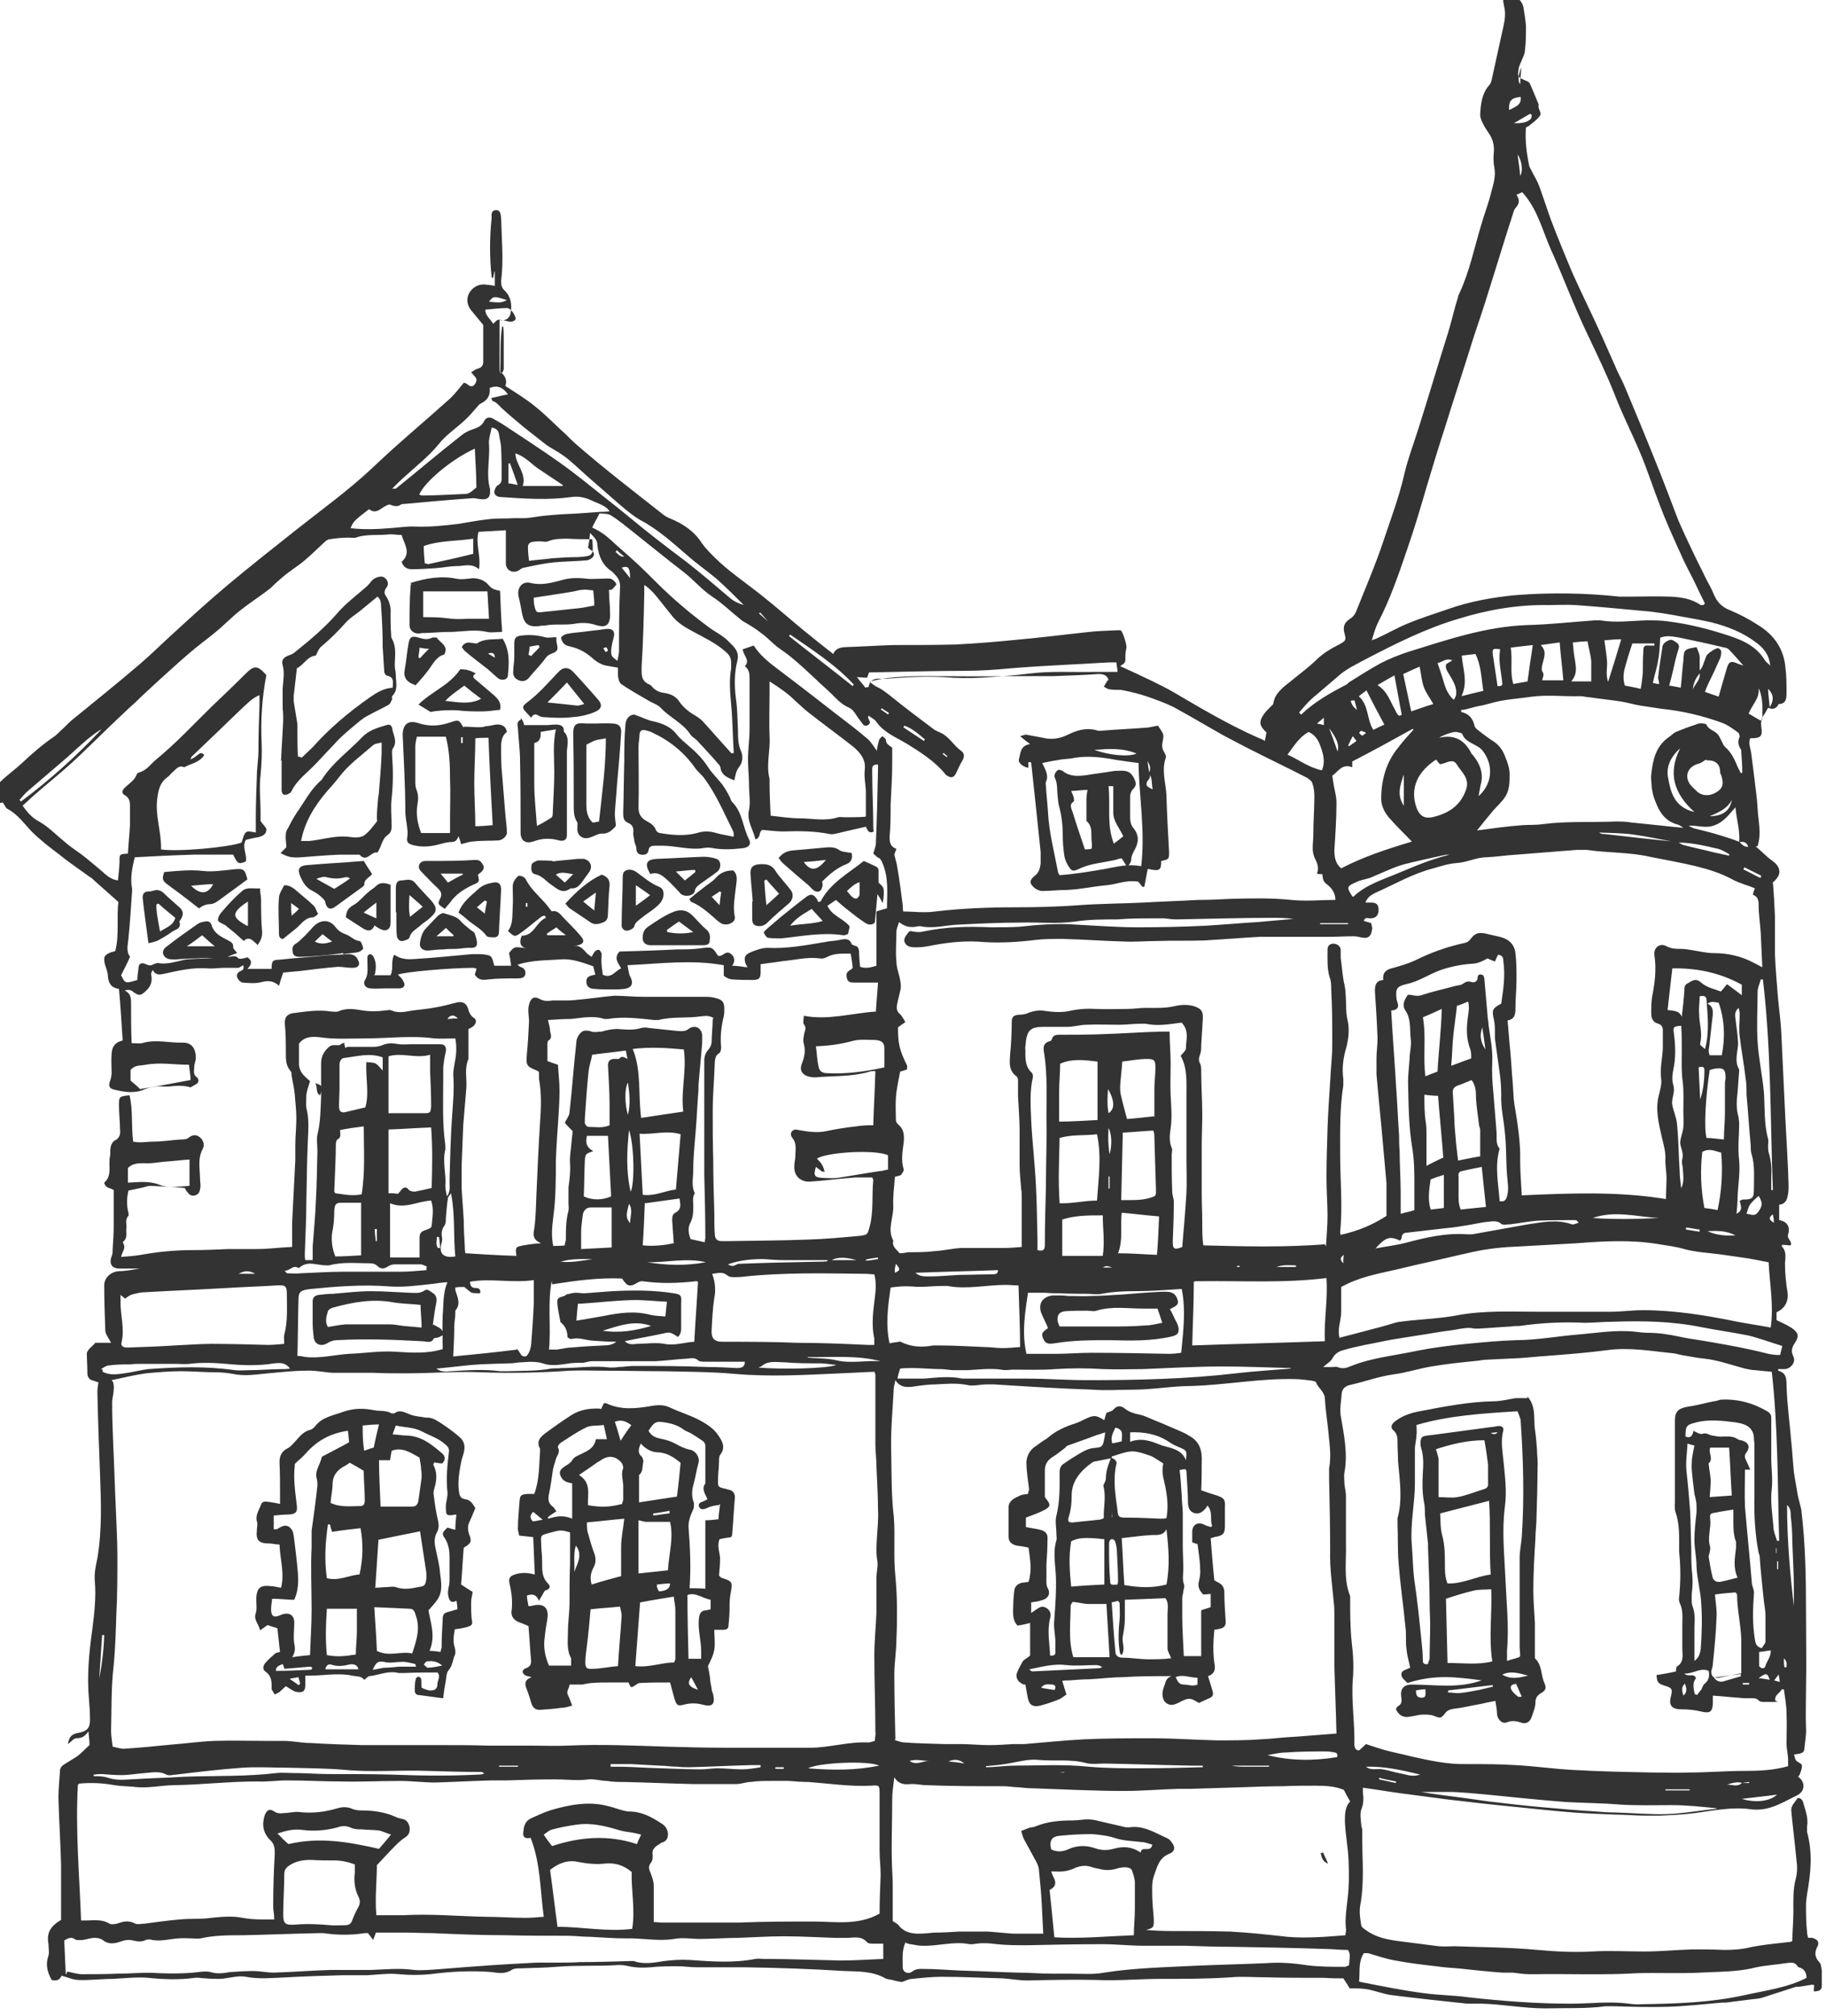 <?xml version="1.0" encoding="UTF-8"?>
<svg xmlns="http://www.w3.org/2000/svg" id="b" viewBox="0 0 34.69 38.29">
  <defs>
    <style>.d{fill:#333;}@media (prefers-color-scheme: dark) {.d{fill: #fff}}</style>
  </defs>
  <g id="c">
    <path class="d" d="m17.93,14.3s-.02.01-.02.01c0,0,0,0,0,.01.03.02.05.04.08.06,0,0,0-.01.01-.02-.03-.02-.05-.04-.08-.07m15.83,15.11s0,0-.01,0v.09h.01v-.09Zm-21.29-10.15s0,0,0,0h.06s0,0,0,0h-.06Zm7.76,14.41s0,0,0-.01h-.09s.09.01.09.01Zm3.61-9.61h0s.09,0,.09,0h0s-.09,0-.09,0Zm9.28,7.92s0,.02,0,.02c.04,0,.08,0,.12,0,0,0,0-.02,0-.03h-.12ZM11.51,12.38s.02-.01.04-.02c0-.02-.02-.05-.03-.07l-.06.02s.03.04.04.07m12,11.65s0,.02,0,.03c.02,0,.03,0,.05,0,0,0,0-.01,0-.02-.02,0-.04,0-.05,0m10.2-.82c0-.07-.01-.1-.02-.16-.08.06-.08.1.02.16m-8.18.77c0-.06,0-.1.01-.16-.07.05-.08.09-.01.16m-4.39.08c-.12-.04-.12-.03-.18,0h.18Zm12.63,5.73s.01,0,.02,0v-.15h-.02v.15ZM16.87,13.57s.01-.02.02-.03c-.05-.03-.09-.06-.14-.09,0,0-.01.02-.02.02.04.03.09.06.13.09m9.08.35s-.06-.03-.08-.03c-.02,0-.03.03-.04.04.02.02.04.04.06.05.01,0,.04-.03.07-.05m-11.22,19.64s0,.02,0,.03h.16v-.03h-.16Zm-3.02-23.1s-.01.02-.02.02c.05.03.08.1.17.09-.05-.04-.1-.08-.14-.12m21.98,21.46s.07.02.11.03c0-.05-.01-.08-.02-.14-.04.05-.06.08-.09.12m-17.02-8.01v-.03c-.08.01-.15.02-.23.04v.02c.08,0,.15-.02.23-.03m17.22,7.75s.04,0,.04,0c0-.05.02-.1-.05-.17,0,.08,0,.12.01.17M14.59,11.8h0c-.05-.06-.1-.11-.15-.17,0,0-.01.01-.02.02.06.05.11.1.17.15m-4.97-6.76h0v-.23h0v.23Zm16.11,8.26s-.04,0-.07.01c.02.07.05.12.12.17l-.05-.19Zm-.58.47v-.14c-.05.04-.08.07-.13.11.06.01.09.02.13.03m-8.13,10.23c-.01.05-.02.08-.02.11,0,.02,0,.04,0,.06.1-.04.11-.07.02-.17m15.27-.61s0-.02,0-.04c-.09-.01-.17-.03-.26-.04,0,.01,0,.02,0,.04.09.01.17.03.26.04m-25.13-.05s-.03,0-.04,0c0,.08.01.15.02.23,0,0,.01,0,.02,0v-.23Zm13.92-1h-.02v.23h.02v-.23Zm-12.58-2.99s.07,0,.11-.01c.03,0,.06,0,.09,0-.07-.07-.14-.08-.2.01m-.17,4.14s-.02,0-.03,0c0,.07-.03.14.02.21.01,0,.03,0,.04,0,0-.07-.01-.14-.02-.21m23.67,8.48c-.08.08-.05.14-.03.23.08-.07.06-.14.03-.23m-6.31-17.99c-.04.07-.06.12-.09.18,0,0,.01,0,.02.01.04-.03.09-.06.14-.1-.02-.03-.04-.05-.07-.09m.82,19.89s0-.03,0-.04c-.11-.02-.21-.04-.32-.07,0,.01,0,.02,0,.03l.32.07Zm6.93-17.2s0-.02.01-.04l-.32-.16s-.01.02-.02.04c.11.05.21.11.32.16m-15.42,16.78c.1.01.2.02.3.04-.09-.08-.19-.09-.3-.04m14.08.55v-.02h-.46v.02h.46Zm1.31-2.13c.07,0,.14.02.21.03-.04-.13-.07-.14-.21-.03m.18-18.79c0,.11.02.21.03.35.09-.14.07-.25-.03-.35M28.9,1.28q-.09.24-.02.32c0-.12.02-.22.02-.32m-11.25,32.16c-.12,0-.25-.04-.37,0,.12.09.25,0,.37,0m7.43-15.91v.02h.53s0-.01,0-.02h-.53Zm3.14,2.4c-.02-.16-.04-.29-.06-.42-.05.14-.04.27.06.42m-18.74,13.6v.02s.36,0,.36,0c0,0,0-.01,0-.02h-.36Zm-4.63-9.34c-.13-.07-.2-.06-.32,0h.32ZM28.88,3.34c.06-.1.03-.29-.05-.41.02.15.04.28.05.41m-4.26,20.72s0-.02,0-.03c-.11,0-.23-.02-.37.03h.37Zm-12.65-13.08c0-.21-.04-.24-.16-.2.04.05.1.12.16.2m5.58,3.09s.02-.02.02-.03c-.12-.1-.24-.21-.39-.26,0,0-.01.02-.02.03.13.09.26.17.39.26m7.86.2c.04-.12-.02-.26-.16-.44.06.15.11.29.16.44m-13.46,8.59c-.06.23-.06.26.02.37,0-.13.06-.25-.02-.37m11.4,10.66h0c.09.02.17.03.26.03.09,0,.17,0,.26,0,.08,0,.16,0,.24,0,0,0,0-.01,0-.02h-.76Zm9.55-18.33c-.08.16-.23.23-.42.31.25,0,.39-.11.42-.31m-3.8-13.01s-.02-.01-.03-.02l-.31.18c.12,0,.23,0,.32-.08.02-.02.01-.05.02-.08m-12.83,21.75c-.2-.06-.37-.06-.47,0h.47ZM9.63,5.7c-.24-.08-.26-.08-.34.03.22.02.23.02.34-.03m1.63,18.21c-.21,0-.41-.01-.61.05.21.02.41-.02.61-.05m9.8-2.49c-.01.16-.01.31.02.5.05-.18.04-.39-.02-.5m12.01,10.4s0-.02,0-.03c-.16.02-.33.04-.51.07.05.06.11.09.18.07.11-.03.23-.07.34-.1M28.89,1.84c-.18.02-.23.07-.22.25.11-.06.24-.09.22-.25m-7.84,18.84c-.01.16-.02.31.01.46.12-.08.12-.23-.01-.46m11.92,2.78c-.17-.09-.35-.09-.53-.08.17.08.35.09.53.08m-6.3-8.75c-.08.22-.13.4,0,.59v-.59Zm-14.74,6.46c.05-.21.03-.4,0-.61-.07.11-.06.43,0,.61M1.87,31.96c.06-.3.1-.6.11-.91-.01,0-.03,0-.04,0l-.06.91Zm31.89,2.12c-.21.03-.43.05-.67.08.26.08.53.05.67-.08M9.84,9.22c-.05-.15-.1-.28-.15-.42-.01,0-.02,0-.03,0v.38c.05,0,.11.02.18.03m22.43,11.06c.01.21.02.41.03.61.06-.18.08-.37.08-.56,0-.07-.05-.07-.11-.05M9.5,7.08h.04s.03-.05.03-.07c0-.19,0-.37,0-.56,0-.08,0-.17-.01-.25,0,0-.02,0-.02,0-.05.29-.02.59-.04.89m23.92,24.28c0,.09,0,.17,0,.26,0,.02.03.04.05.05.01,0,.05,0,.06-.02.03-.11.12-.2.11-.32-.07.01-.13.02-.21.03m-7.48,2.18c.1.08.21.03.32.05.12.02.23.06.35.08.11.02.21.07.36.02-.36-.09-.69-.16-1.03-.15m7.22-10.5c.08,0,.15.06.22-.02.1-.13.1-.19.02-.32-.18.16-.18.17-.23.34m-4.73-10.02c.05,0,.1,0,.09-.06-.02-.21-.08-.42-.04-.64-.14-.02-.15-.01-.14.1.03.2.06.39.09.6m4.96.05c.02.18-.12.3-.19.47.08.05.15.09.22.13.01,0,.03-.01.04-.02,0-.19.02-.38-.06-.57m-18.08,12.69c.18.02.36.01.54.05.28.07.57,0,.85.02-.45-.12-.92-.07-1.38-.08m16.17-2.64c-.42-.02-.84-.15-1.26,0,.42.03.84.02,1.26,0m-19.23.84c.38.06.75.07,1.12,0-.38-.09-.75.01-1.12,0m3.91-10.94s.01-.02.02-.03c-.35-.38-.79-.66-1.21-.95,0,0-.01.02-.02.03.4.32.81.63,1.21.95m16,19.14s.03.01.04.02c.02-.03.05-.07.08-.1.02-.04.03-.09.07-.12.08-.07.09-.15.07-.24-.16-.07-.29.06-.46.05.07.08.18-.02.22.09-.08.1-.04.21-.02.32m-14.81-8.02c.08.07.16.07.25.07.2,0,.39-.02.59-.03.2,0,.4-.01.61-.01.06,0,.12,0,.12-.08-.52.02-1.04.03-1.56.05m-5.95,1.1c.32.05.62,0,.92-.09-.32-.12-.62,0-.92.09m4.27-1.31v-.03h-.16c-.22,0-.44,0-.65,0-.14,0-.27-.01-.41-.02-.23,0-.45.02-.67.1.03.02.06.03.09.03.04,0,.08-.04.12-.04.5-.02,1.01-.03,1.51-.04.06,0,.11,0,.17-.01m-3.77-2.49c-.04.39-.06.77.03,1.17.08-.14.07-.89-.03-1.17m15.36-8.87c.04.11.07.21.1.3.04.14.08.29.21.4.02-.03.03-.06.04-.08.03-.17-.07-.3-.15-.44-.03-.04-.05-.1-.04-.14,0-.03.07-.05.12-.09-.11-.05-.19.03-.27.05M9.37,6.15c.08-.08.08-.09.16-.07.06,0,.12.03.18.03.02,0,.07-.02.08-.04.03-.05-.09-.23-.16-.22-.13,0-.27.02-.41.03,0,.12.1.18.15.27m21.18,6.8c.09-.28.17-.54.25-.81-.1,0-.22.01-.32.02.02.14.04.27.05.39.01.12-.03.25.02.4m1.64,2.47c-.39-.35-.51-.74-.27-1.21-.19.17-.27.36-.23.56.05.28.12.56.5.65m-6.38-2.2c.2.17.15.44.28.64.08-.04.14-.07.21-.1-.12-.22-.23-.43-.34-.65-.05.04-.1.07-.14.11m6.57,6.71c.09-.34.05-.64.03-.94,0-.07-.05-.09-.13-.07,0,.11-.02.22-.01.33,0,.19.07.37.02.56,0,.01,0,.03,0,.03.02.02.05.05.09.08m-17.99,6.05c.47.04,1.31.02,1.49-.05-.12-.01-.21-.03-.3-.03-.23,0-.46,0-.69-.02-.15,0-.31-.04-.44.08-.01,0-.03.01-.05.02m19.67,4.61c0-.13,0-.26,0-.4,0-.3-.02-.59-.03-.89,0-.17-.01-.34-.03-.5,0-.07,0-.15-.07-.21,0,.68.06,1.34.14,2.01m-7.59-17.77c-.11.06-.21.12-.33.19.16.1.22.25.29.39.03.05.05.1.08.15.03.05.06.05.09.02-.05-.25-.09-.49-.14-.75m-9.79,20.71c-.19-.1-1.14-.06-1.35.05.47.04.91.04,1.35-.05m-5.1-.02s0,.03,0,.04c.04,0,.09,0,.13,0,.18,0,.37.01.56.02.34.01.69.03,1.03.03.1,0,.21-.02.31-.02.15,0,.31.02.46.02.12,0,.24-.02.36-.04,0-.01,0-.02,0-.04-.06,0-.13,0-.19,0-.39.01-.77.03-1.16.04-.08,0-.15,0-.23-.01-.12,0-.23-.02-.34-.02-.18-.01-.37-.02-.55-.03-.12,0-.24,0-.37,0M.37,15.19s.02.02.03.03c.55-.41,1.06-.87,1.53-1.37-.1.05-.18.12-.27.19-.13.11-.25.22-.37.33-.26.22-.51.44-.77.66-.06.05-.1.11-.15.16m25.03,18.18s.03-.08-.04-.09c-.05-.01-.11-.02-.16-.02-.26,0-.51,0-.77.02-.12,0-.23.03-.35.05.44.11.87.11,1.31.04m1.79-10.98c-.03.2-.06.39,0,.58.08-.01.17-.02.25-.03v-.63c-.1.03-.18.06-.26.09m.93-7.29c.26-.24.27-.59.07-.85-.11-.14-.32-.14-.39-.32,0-.02-.07-.03-.11-.04-.05-.01-.24.05-.33.11.31-.07.49.06.61.29,0,.02.03.03.04.05.12.15.19.32.15.51-.02.08-.03.16-.05.25m-19.52,7.55s-.06.07-.06.09c-.02.13-.03.26-.04.39,0,.05,0,.1-.03.14-.05.07-.06.15-.04.23,0,.03,0,.06-.01.09-.06.2.03.3.26.26-.04-.39,0-.78-.08-1.19m24.14-2.63c.07-.35.05-.69-.06-1-.06,0-.13-.04-.21.02.1.05.1.12.1.2-.02.18-.04.35-.06.53,0,.08-.04.16,0,.25h.23Zm-5.17-3.81s-.08,0-.11.01c-.26.06-.52.11-.78.18-.14.04-.27.1-.41.16-.07.03-.14.06-.21.09-.09.03-.18.04-.26.08-.19.08-.19.1-.08.27,0,0,.01.01.02.01.25-.24.58-.33.88-.46.31-.13.62-.26.95-.34m2.34-4.03c.01.12.02.23.04.33.02.14.05.27-.07.41h.38c0-.13,0-.25,0-.38-.01-.13-.05-.25-.07-.38-.09,0-.17.01-.27.02m-2.12,1.02c.15-.04.28-.07.41-.1-.04-.25-.04-.48-.15-.7-.09.01-.17.02-.26.03.02.26.12.49,0,.76m1.35-.96c-.16.02-.29.03-.42.05.04.24-.02.47.05.69.09-.02.18-.03.27-.05.03-.22.06-.44.1-.69m-18.43-3.02s0-.02,0-.02c-.15-.1-.3-.2-.45-.3-.15-.1-.26-.24-.45-.3.01.22.22.39.14.62h.75Zm19.01,3.69c-.02-.24-.05-.47-.07-.72-.13.02-.23.03-.36.05.09.09.08.17.06.26-.02.08-.06.19-.03.24.05.07,0,.12,0,.17h.39Zm1.47.16c.02-.11.03-.2.04-.3,0-.14,0-.28.01-.42,0-.09.02-.11.12-.1.03,0,.06,0,.09,0,0-.01,0-.03,0-.04h-.42c-.05.15-.1.31-.14.46-.03.11-.04.22,0,.34.09.02.18.03.29.06m-4.5-.27c.05.24.1.46.15.7.15-.05.28-.1.42-.14-.06-.11-.14-.21-.18-.32-.04-.11-.05-.24-.08-.39-.12.05-.22.1-.31.14m1.02,6.29c-.02.19-.05.38-.07.57-.02.18-.02.37-.04.58.14-.05.26-.1.38-.14,0-.07,0-.13-.02-.18-.08-.21-.07-.42-.04-.63.01-.08.03-.17,0-.27-.07.03-.14.06-.2.08m-2.58-4.46c.08-.19.02-.35-.04-.51-.04-.1-.1-.18-.21-.23-.18.1-.28.27-.4.43.22.1.41.25.66.3m-16.13-4.11v-.29c-.32.05-.63.03-.94.14,0,.11.01.22.02.33.04,0,.06.02.08.01.28-.06.55-.12.83-.19m23.42,3.91s-.08.06-.12.07c-.21.05-.29.23-.17.4.04.05.09.09.14.14.1.08.23.08.35.01.12-.07.15-.15.11-.29,0-.03-.03-.06-.03-.09,0-.14-.07-.23-.23-.23-.01,0-.03,0-.04-.01m-13.68,19.09s0,.03,0,.04c.18,0,.36-.03.54-.03.47,0,.94-.03,1.41.02.33.03.67.03,1,.03.39,0,.78-.01,1.17-.02,0-.01,0-.02,0-.03-.07,0-.14,0-.22,0-.55-.01-1.09-.03-1.64-.04-.12,0-.25.02-.36-.01-.3-.08-.61-.03-.91-.06-.2-.02-.42.05-.63.08-.12.02-.25.03-.37.04m-10.62-9.43s0-.04.01-.06c-.04-.01-.08-.04-.12-.04-.16,0-.33,0-.49,0-.05,0-.1.02-.13.04-.07.05-.14.05-.19,0-.05-.05-.1-.06-.16-.06-.26,0-.51-.03-.77.04-.02,0-.03,0-.05,0-.18,0-.36-.1-.52.05,0,0-.01,0-.01,0-.1-.07-.17.06-.26.05.01.02.03.04.04.05.09,0,.17.01.26,0,.27-.01.55-.03.82-.03.37,0,.73,0,1.1,0,.16,0,.32-.02.48-.03m18.92-4.81c.07.38,0,.76.05,1.13.09-.04.15-.06.23-.09.02-.39.07-.77.08-1.19-.13.06-.24.11-.36.16m1.2,3.6c-.03-.26-.05-.49-.08-.76-.14.03-.26.05-.38.08-.06.01-.07.06-.06.11,0,.09,0,.18,0,.27,0,.11-.01.23.04.35.16-.02.31-.03.48-.05m-.81-.93c-.03-.4-.07-.79-.1-1.18-.08,0-.16-.01-.26-.02,0,.19,0,.36.03.54.01.07.01.15.01.22,0,.19,0,.37,0,.59.11-.06.2-.1.3-.15m5.45,5.5h-.36c-.04.11.07.21-.03.3.01.1.03.21.04.31,0,.1-.01.2-.02.33.15-.01.27-.02.42-.03-.02-.31-.03-.6-.05-.91m-30.9-1.48s0,.03,0,.04c.13.07.27.05.41.03.15-.02.3-.06.45-.08.55-.04,1.1-.06,1.65.02.09.01.19,0,.28,0,.2,0,.4-.02.6-.02.05,0,.1,0,.17-.01-.09-.12-.19-.11-.3-.1-.3.05-.61.04-.91.01-.24-.02-.47-.03-.7,0-.08.01-.16,0-.25,0-.23,0-.46,0-.69,0-.06,0-.12,0-.18.01-.13,0-.27,0-.41.02-.05,0-.1.04-.15.07m30.42-4.13c-.04.35-.03.71.04,1.07.07.01.16.02.25.04.08-.37.1-.72.07-1.09-.12-.03-.22-.09-.35-.02m-.42.71c.07-.12.05-.25.04-.38,0-.06-.03-.13-.01-.19.03-.11-.03-.21-.04-.3,0-.1.05-.2.06-.3.01-.1,0-.2,0-.3,0-.18.01-.37-.01-.55-.03-.2-.02-.4-.02-.6,0-.16,0-.32-.01-.48-.14.01-.16.02-.14.14.03.23.04.46-.01.69-.02.1-.03.2,0,.3.04.13-.04.25-.02.37.02.12.08.24.09.37.03.3.03.6.05.89,0,.11.02.23.03.34m-10.05,12.45c-.07-.02-.14-.05-.21-.05-.16-.02-.32-.02-.48-.07-.15-.05-.31-.07-.46-.08-.2,0-.39.01-.59.03-.17.01-.22.09-.18.26.1.05.21.05.32,0,.17-.08.35-.08.52-.02.11.04.23.04.34.01.18-.05.34-.05.52.07.02-.14.18.01.22-.14m4.23-11.33c.21-.04.4-.06.59-.11.38-.1.76-.19,1.16-.16.03,0,.07,0,.1,0,.35-.06.71-.13,1.06-.19.27-.04.55-.1.83,0,.04.01.09-.02.13-.03-.02-.03-.04-.05-.06-.05-.23,0-.47,0-.7.01-.18.01-.36.05-.54.07-.06,0-.14.02-.17-.01-.07-.06-.16-.05-.23-.04-.14.01-.29.05-.43.07-.12.02-.24.04-.36.05-.26.03-.52.06-.78.09-.05,0-.09.03-.09.09,0,.02-.02.04-.03.06-.2-.09-.27-.07-.47.15m-23.46-3.03c.32-.05.63-.11.95-.17,0-.1-.02-.19-.03-.29-.28,0-.55-.05-.82,0-.1.02-.21,0-.29.1v.2c.07.06.13.11.19.17m7.81,14.37c.54-.18,1.08-.22,1.62-.04.02-.06.05-.11.08-.18-.07-.02-.12-.03-.18-.04-.07-.01-.15-.02-.22-.04-.27-.08-.53-.15-.82-.11-.15.02-.31.05-.46.09-.06.01-.11.06-.17.1.05.08.1.14.16.22m.76-24.82c-.16,0-.31,0-.46-.01-.13,0-.26,0-.38.05-.04.02-.1,0-.15,0-.04,0-.09,0-.13.01-.07,0-.1.05-.1.1,0,.09.01.18.02.26.16-.02.31-.03.46-.05.15-.01.3-.02.46-.02.3-.02.31-.02.28-.35m.37,12.7c-.13,0-.27,0-.4,0-.08,0-.14.06-.15.15-.01.1-.03.21-.03.31,0,.11,0,.21,0,.33.2-.01.38-.02.58-.03v-.76Zm-.64,1.82c-.01.09-.02.2-.03.33.19-.03.35-.06.52-.09.3-.06.59-.1.89-.02.08.02.18.02.28.03.01-.1.02-.18.03-.28-.24-.01-.47-.04-.7-.03-.32.01-.64.05-.98.07m21.76-3.12c0-.17.02-.34.02-.51,0-.19,0-.38,0-.56,0-.05.02-.09.01-.14,0-.12-.05-.15-.16-.14-.05,0-.1.02-.14.03-.08.53-.11,1.1-.06,1.29.11,0,.21.02.34.03m-.99-3.25c-.03.26-.06.52-.09.79.1.02.22,0,.27.13.02-.18.04-.34.05-.51,0-.05,0-.1.07-.13.11-.07.16-.09.26,0,.11.09.24.11.36.16.04-.04.07-.08.12-.14.09.07.18.13.28.21v-.2c-.42-.23-.86-.32-1.33-.31m1.73.21s-.03,0-.04,0c-.02.08-.06.16-.06.24,0,.31-.02.63,0,.94.02.32.09.64.12.96.02.3,0,.6.08.89.01.04,0,.08,0,.12,0,.06,0,.12.02.17.04.14.05.28.04.42,0,.09,0,.17,0,.26.01,0,.02,0,.03,0-.05-1.34-.03-2.67-.19-4.01m-21.24,4.25c-.01.27-.02.53-.04.81.21.02.39,0,.59-.04-.01-.15-.02-.29-.03-.43,0-.06,0-.12.06-.15.13-.07.09-.17.08-.27-.22.03-.43.06-.65.09m-4.83,11.99c-.1-.03-.17-.07-.24-.08-.1-.01-.21-.01-.31-.02-.07,0-.15,0-.21-.03-.09-.04-.17-.04-.25-.01-.22.06-.45.08-.68.05-.15-.02-.3.01-.47.07.05.04.08.08.11.11.04.04.08.07.1.09.59-.14,1.15-.04,1.72.09.06-.07.13-.15.22-.26m-5-12.39c.21-.01.41-.04.61.04.18.07.37.03.57.02v-.5c-.16.01-.31.03-.46.04-.13.01-.26.04-.39.03-.12,0-.23,0-.32.09v.28Zm29.64,4.94c-.01.19-.04.37-.02.55.03.25.05.51.07.77.01.22.01.45.02.68,0,.14,0,.27.01.41.02.15.02.3,0,.45,0,.08-.01.16.01.23.05.13.05.25.04.39,0,.07,0,.15,0,.22,0,.1,0,.21,0,.31,0,.04,0,.09,0,.13.09-.06.11-.15.12-.23.02-.28.03-.56.01-.85-.01-.24-.08-.47-.09-.71,0-.17-.04-.34-.04-.51,0-.17.02-.34.04-.52,0-.04,0-.08,0-.12,0-.08-.02-.15-.04-.23-.01-.08-.02-.17-.03-.25-.01-.11-.03-.23-.02-.34,0-.11.03-.22.05-.33-.05-.01-.09-.02-.14-.04m-25.19-3.57v-1c-.13,0-.25,0-.37,0-.11,0-.13.03-.14.15,0,.14-.01.28-.04.42-.02.15,0,.3.06.45.16,0,.31-.01.48-.02m15.17-.74c-.25-.02-.48-.05-.71-.07-.03.26.03.52-.07.77.24,0,.48.02.74.03.02-.25.03-.48.04-.73m-10.93-.38c.17.08.36.07.52,0-.02-.39-.04-.77-.06-1.15h-.4c-.03.13-.01.22.12.29-.14.05-.15.05-.16.18-.01.23-.01.46-.02.69m4.57-.48s-.04,0-.04,0c-.04-.03-.08-.06-.12-.09-.05.17-.03.2.14.21.09,0,.18.01.26,0,.27-.04.54-.09.81-.13.05,0,.1-.02.16-.03v-.27c-.21-.11-1.12-.07-1.35.06.03.04.07.07.09.11.03.04.04.09.06.15m-8.4-2.18c-.25-.09-.48-.02-.72.01-.06,0-.09.05-.1.11,0,.05,0,.1,0,.16,0,.1,0,.2,0,.29,0,.12-.01.24-.01.36,0,.09.04.13.12.11.13-.03.25-.06.38-.09.08-.27,0-.56.02-.86.07.01.13,0,.18.03.05.03.08.08.13.13v-.26Zm.69-10.69s.04.02.06.02c.28,0,.55-.02.83-.03.03,0,.07-.02.1-.04.04-.03.08-.07.1-.08,0-.26-.02-.5-.03-.74-.42.19-.95.62-1.06.88m12.99,14.45c.04-.27,0-.52,0-.77-.28,0-.53,0-.77.08v.69h.77Zm11.96,4.82c-.11.02-.2.03-.29.05-.13.02-.14.02-.13.13.02.18-.06.35,0,.53,0,.03,0,.06-.01.09,0,.03-.02.06-.02.09.02.12.04.25.07.37.01.08.07.12.15.11.1-.02.21-.05.33-.08-.09-.2-.05-.38-.03-.56,0-.04,0-.09,0-.12-.05-.13-.05-.26-.05-.39,0-.06,0-.12,0-.22m-16.47-15.62s.03,0,.04,0c.02-.13.11-.17.22-.16.04,0,.08,0,.11,0,.37-.03.74-.05,1.11-.03.23.02.47.02.7.01.31-.02.62-.04.93-.08.4-.05.81-.02,1.21-.03.14,0,.29,0,.45,0,0-.07-.02-.12-.02-.18-.05,0-.09,0-.13,0-.25.01-.5.03-.75.04-.37.02-.74.04-1.11.07-.3.03-.61.05-.91.05-.6,0-1.2.02-1.8.03-.02.04-.02.07-.04.1-.07,0-.13-.01-.19-.01.05.07.11.13.16.2m-5.19,6.97c-.02.11-.06.22-.07.33-.03.29-.05.58-.07.88,0,.03,0,.07,0,.09.01.03.04.07.07.07.13,0,.26.03.4-.03,0-.14,0-.28,0-.42,0-.24-.02-.48-.03-.72,0-.07.03-.11.1-.12.04,0,.1,0,.11,0,.05-.07.1-.03.16,0-.01-.06-.02-.1-.03-.16-.21.03-.42.05-.64.08m16.71.48c-.1.04-.19.08-.28.11-.06.03-.09.07-.08.14.01.17.02.33.03.5,0,.1.01.21.02.31.01.15.03.3.05.47.15-.03.29-.06.42-.08,0-.18,0-.34,0-.5,0-.03-.01-.05-.02-.08-.02-.18-.05-.35-.06-.53,0-.12,0-.23-.09-.35m4.66,13.84h0c-.29-.03-.57-.06-.86-.06-.32,0-.64.01-.97-.01-.35-.03-.7-.03-1.05-.05-.5-.04-.99-.09-1.48-.14-.22-.02-.43-.04-.65-.05-.2,0-.4,0-.6,0,.29.05.57.08.86.12.14.02.28.04.42.06.34.04.68.08,1.02.11.34.03.67.06,1.01.08.12.01.25.02.38.02.33.01.65.04.98.03.31-.01.62-.07.94-.1m.45-11.55s.04-.02.05-.02c.19,0,.21-.03.21-.21,0-.21.02-.43-.04-.64-.02-.05-.02-.11-.02-.17-.03-.32-.05-.65-.08-.97,0-.11,0-.22-.02-.33-.03-.26-.08-.52-.11-.78-.02-.14,0-.28,0-.43,0-.03-.01-.07-.02-.11-.08.07-.07.14-.06.21.02.15.04.3.05.45,0,.17-.08.34.02.51,0,0,0,.01,0,.02-.01.14-.02.27-.03.41-.02.16-.03.32.02.48,0,.04.01.07.01.11,0,.24-.03.47,0,.71.02.23-.02.46-.03.69,0,.1-.01.21-.02.32.14-.07.07-.17.06-.25m-26.59-1.35c0,.08.03.15-.05.19-.02,0-.02.05-.03.07,0,.3-.02.61-.03.91,0,0,0,.02.02.04.16.02.32.06.5.02.07-.43.04-.85.04-1.29-.16.02-.3.04-.45.07m15.47-.25c0-.19,0-.35,0-.52,0-.14.02-.28.02-.42,0-.13-.02-.16-.16-.16-.15,0-.3.03-.47.05-.01.16-.03.31-.04.46,0,.07,0,.14.02.2.03.14.07.27.11.43.15-.01.32-.03.51-.05m-7.77,4.66c-.25,0-.49,0-.74,0-.05,0-.11,0-.14-.02-.06-.06-.13-.05-.2-.04-.21.01-.41.04-.62.05-.27,0-.54,0-.8,0-.14,0-.27,0-.41,0-.05,0-.1.02-.16.03-.11,0-.22,0-.32.02-.14.02-.29.04-.42,0-.14-.05-.28-.04-.42-.03-.08,0-.15.02-.23.02-.24.01-.48.01-.72.03-.22.02-.45.05-.68.07.09.07.19.06.28.05.31-.02.62-.04.93,0,.05,0,.1,0,.15,0,.27-.01.55,0,.82-.05.06-.01.13,0,.2-.01.31,0,.61-.05.92-.01.05,0,.11,0,.16-.01.09,0,.19-.02.28-.02.47,0,.94,0,1.41.02.19,0,.37.01.56.02.09,0,.15-.02.15-.12m-12.37,7.84v.03c.09,0,.18,0,.27.03.15.05.29.04.44.03.34-.02.69-.03,1.03-.05.58-.02,1.16,0,1.74-.07.09-.01.19,0,.28,0,.24,0,.48.02.72.02.39,0,.78,0,1.16.01.55.02,1.1.03,1.66,0,.03,0,.07,0,.12-.02-.03-.02-.04-.03-.05-.03-.34,0-.69-.01-1.03-.02-.52-.02-1.05.03-1.57-.02-.35-.03-.7-.03-1.05-.04-.3,0-.6-.02-.9,0-.42.03-.84.08-1.25.13-.06,0-.14.03-.19,0-.13-.07-.26-.04-.4-.03-.15.01-.3.04-.45.04-.12,0-.25-.01-.37-.02-.04,0-.09,0-.14.01m15-13.43c0-.13,0-.25,0-.36,0-.11-.05-.15-.17-.16-.15,0-.3-.02-.44.02-.22.06-.44.09-.69.1.02.13.02.26.05.38.01.08.06.13.16.13.37.02.73-.03,1.09-.11m-8.83,3.62c0-.14,0-.25,0-.36,0-.12.02-.14.14-.18.04-.01.09-.04.09-.07.01-.15.05-.31-.01-.48-.26.01-.5.17-.78.05v1.03h.56Zm25.11,7.89v-.62s0-.02,0-.03c-.01-.29-.08-.57-.08-.85,0,0-.01-.02-.03-.04-.12.01-.25.02-.39.04.01.15.04.29.03.43-.01.3-.04.59-.07.89,0,.05-.02.09-.03.14,0,.1.05.14.15.12.13-.03.25-.05.4-.08m-11.73-10.27c-.01.43-.02.85-.03,1.28.19,0,.37.01.54-.04.13-.04.12-.04.12-.16-.01-.33-.02-.66-.03-.99,0-.04,0-.08-.02-.13-.2.01-.39.03-.59.04m-8.48,1.08c.03-.35.06-.7.09-1.05-.27-.08-.52.01-.78-.01.02.4.04.78.06,1.16.24.03.42-.08.63-.1m14.45-8.17c-.36.23-.51.55-.38.92.06.15.14.21.3.18.3-.07.53-.21.64-.52.08-.22-.09-.34-.18-.49-.07-.11-.19-.02-.29,0,0,0-.01,0-.03,0-.02-.02-.04-.05-.07-.09m-6.43,6.85v-1.11c-.25-.03-.48-.06-.71.04,0,.18-.02.36-.02.54,0,.18,0,.36,0,.56.26,0,.49-.02.73-.03m-13.47-.13c.24,0,.44,0,.65,0,.14,0,.15,0,.16-.13,0-.22-.01-.45-.02-.67,0-.1,0-.19,0-.31-.27.08-.53-.05-.79.03v1.09Zm13.46,1.66c.03-.44.09-.84,0-1.26-.24.03-.47,0-.71.07-.01.42-.03.82,0,1.24.24.01.46-.05.7-.05m-13.28-.12s.05-.05.07-.08c.05-.06.1-.07.15,0,.02.02.07.03.11.03.1-.02.2-.04.32-.07.01-.37.02-.75-.01-1.15-.27.01-.54.03-.81.04v1.21c.06,0,.11,0,.17.01m24.62,4.5c.06.03.12.07.17.06.08-.03.12.02.18.03.07.01.14.03.21.02.1,0,.2-.01.28.05.02.01.04.02.06.02.14.03.19.12.11.23-.04.05-.04.09-.01.15.03.06.05.11.08.18-.04,0-.08,0-.1,0,0,.24-.01.47,0,.7.04.48.09.96.13,1.44,0,.07.05.14.04.21-.02.29-.03.59.02.88.01.08.04.14.13.16.02-.04.06-.08.07-.12,0-.17,0-.34,0-.5,0-.09-.02-.18-.03-.27-.03-.28-.06-.56-.08-.84,0-.03-.01-.05-.02-.08-.07-.36-.09-.73-.08-1.1,0-.32,0-.64,0-.96,0-.04-.01-.07-.01-.11,0-.18-.12-.27-.3-.3-.02,0-.04-.01-.06-.01-.24-.03-.49-.06-.73,0-.19.05-.21.06-.21.27.12.05.14-.05.16-.14m-19.2-6.03c-.05-.4.07-.78.01-1.18-.32-.03-.64-.05-.97-.01.17.42.1.86.16,1.31.26-.04.52-.08.8-.12m-3.68-13.76c.02.14-.02.24-.16.31-.03.01-.05.04-.07.06-.08.09-.15.18-.24.26-.16.15-.36.28-.5.46-.19.23-.42.41-.64.61-.08.07-.15.14-.24.23.05,0,.06,0,.07,0,.41-.33.81-.67,1.23-1,.07-.06.15-.1.24-.13.08-.03.15-.05.2-.14.05-.1.12-.1.21-.04.05.03.11.06.17.1.36.24.72.47,1.07.72.31.22.6.46.89.69.31.24.61.5.92.74.19.15.39.3.59.45.28.22.55.45.82.68.08.07.17.11.27.14-.17-.17-.34-.34-.52-.5-.18-.15-.38-.29-.55-.44-.28-.24-.55-.49-.89-.67-.14-.08-.27-.19-.4-.3-.21-.18-.42-.37-.63-.55-.12-.11-.24-.22-.36-.32-.05-.04-.11-.08-.17-.12-.08-.05-.16-.09-.23-.14-.14-.11-.28-.22-.42-.33-.14-.12-.29-.24-.43-.37-.1-.1-.09-.1-.18-.14,0,0,0-.02-.02-.05.1-.02.2-.05.32-.07-.1-.14-.21-.18-.35-.12m13.16,17.11s-.04,0-.05,0c-.28.02-.57.04-.85.04-.21,0-.42.01-.63.05-.09.02-.18,0-.28,0-.17,0-.34,0-.51-.01-.09,0-.18,0-.28-.01-.11,0-.22,0-.33,0-.06.39-.12.77-.03,1.16.19,0,.37,0,.56,0,.22,0,.45-.02.67-.02.49,0,.98.01,1.48.02.08,0,.16-.01.23-.02.04-.41.09-.81.01-1.21m2.07,1.52s0-.01,0-.02c-.43-.01-.86-.03-1.29-.03-.51,0-1.02.03-1.53.05-.24,0-.49.01-.74,0-.31-.02-.61-.02-.92,0-.26.02-.52.01-.79.01-.08,0-.15.02-.23,0-.21-.03-.43,0-.64.01-.09,0-.17,0-.26,0-.08,0-.16-.02-.24-.02-.18,0-.36-.02-.54-.02-.08,0-.16,0-.24.01-.02.07-.04.12-.05.19.18,0,.34,0,.51,0,.24-.02.48-.05.72,0,.04,0,.08,0,.11,0,.37,0,.73,0,1.1,0,.39,0,.78.03,1.17.03.94,0,1.88-.02,2.82-.13.34-.04.69-.06,1.04-.09m-16.01-1.64c-.1,0-.19.02-.28.03-.28.03-.55.07-.83.05-.5-.04-1.01,0-1.51.05-.17.02-.22.05-.22.19-.01.36-.01.72-.02,1.08.06,0,.11.01.15.02.28.03.55-.04.83-.06.29-.01.59-.06.88-.04.31.02.61.04.9-.05,0-.22-.01-.43,0-.65.02-.21,0-.43.1-.64m1.97,0c-.08.43-.01.86-.05,1.3.05,0,.1,0,.14,0,.1-.01.19-.04.29-.04.21-.02.41-.03.62-.04.08,0,.15-.01.23-.07-.17,0-.31-.01-.45-.02-.14-.01-.27-.07-.41-.03-.02,0-.07-.03-.07-.04,0-.11-.04-.21-.13-.28,0,0-.01-.03-.01-.04-.02-.1-.04-.2-.05-.29-.01-.13,0-.13.13-.17.02,0,.03-.03.05-.03.06-.01.11-.03.17-.03.05,0,.11.01.16.01.18-.01.36-.03.54-.04.39-.02.78-.02,1.16.04.14.02.15.05.14.18,0,.14,0,.28,0,.42,0,.08.01.16-.06.23-.07-.04-.13-.1-.22-.08-.26.06-.52.1-.79.16.07.07.15.06.23.05.17,0,.36-.03.52,0,.2.04.39-.03.57-.04.02-.39.05-.77.07-1.14-.01,0-.02-.01-.03-.01-.34.04-.69.05-1.03,0-.04,0-.08.02-.11.04-.1.06-.16.06-.22-.02-.02-.02-.04-.05-.05-.07-.45-.02-.88.04-1.33.11m-3.74,11.02c-.13-.05-.26-.08-.4-.08-.15,0-.3,0-.44-.01-.15,0-.29.02-.42.11-.06.04-.09.09-.09.16,0,.26-.02.51-.02.77,0,.17.04.2.22.19.23-.02.45-.01.67.01.1.01.2,0,.29,0,.07,0,.11-.03.13-.09.03-.08.07-.17.11-.24.04-.07.05-.13.01-.21-.07-.14-.09-.29-.07-.45,0-.05,0-.1,0-.16m3.84,1.18c.48,0,.95.1,1.43.04.06-.37-.02-.73-.01-1.08-.15-.13-.32-.18-.51-.16-.17.02-.34,0-.5-.03-.21-.05-.39.03-.54.15.05.36.09.71.14,1.07m-3.99-16.7c.17,0,.34,0,.5,0,.05,0,.11-.01.16-.03.11-.05.21-.04.32-.02.08.01.16,0,.24,0,.18,0,.36,0,.54,0,.11,0,.13.08.1.18-.02.08-.03.17-.04.26,0,.07,0,.15,0,.22,0,.42-.02.84.04,1.26,0,.02,0,.05,0,.08-.06.23.02.46,0,.69,0,.07.02.14.03.2.07-.09.05-.19.05-.28.01-.42.02-.85.05-1.27.02-.26.04-.51.02-.77,0-.08.02-.15.03-.23.03-.14.04-.29.01-.45-.14,0-.27.01-.4,0-.44-.06-.87,0-1.31,0-.28,0-.57.02-.85-.02-.15-.02-.31-.02-.41.12,0,.12,0,.23,0,.35-.01.13.05.22.14.3.03.03.06.05.07.06-.03.1-.06.18-.07.26,0,.08-.01.17,0,.25.05.19.04.38.03.58-.02.39-.02.79-.03,1.18,0,.34-.02.68-.03,1.02,0,.03,0,.07.01.11h.14c0-.09,0-.18,0-.26.02-.28.05-.57.06-.85.02-.32.02-.64.03-.96,0-.11-.02-.22,0-.31.06-.24.06-.49.07-.73,0-.15,0-.3,0-.46,0-.06,0-.11,0-.17,0-.12.05-.22.14-.3.06-.06.13-.04.2-.04.02,0,.03-.02.05-.03.01,0,.03-.01.05-.02,0,.04.01.06.02.1m3.26,5.71s.06.08.08.12c.04.04.1.04.12,0,.04-.05.06-.12.07-.19.02-.26.04-.52.05-.78,0-.14,0-.29,0-.45-.42.06-.81-.04-1.21.03,0,.08.03.12.11.12.05,0,.1.02.08.1-.05,0-.11,0-.16-.01-.05-.03-.1-.08-.14-.11-.06,0-.12,0-.17.01,0,.02,0,.03,0,.05.04.13.11.26,0,.39,0,.01,0,.03,0,.05,0,.08-.02.17-.02.25,0,.18-.01.36-.02.57.41-.04.81-.08,1.21-.13m11.72,11.14c0-.18.02-.35.02-.52,0-.16,0-.33,0-.49,0-.09-.03-.17-.06-.25-.01-.03-.08-.05-.12-.05-.06,0-.12.01-.18.03-.11.03-.21.03-.32,0-.05-.01-.11-.02-.16-.04-.1-.03-.19-.02-.29.02-.12.06-.25.08-.38.07-.02,0-.05,0-.08,0,.02.06.04.1.06.14q.06.14-.09.21c.03.29.06.58.09.9.5.03,1-.02,1.52-.04M11.59,9.72s-.04-.05-.05-.06c-.09-.08-.21-.11-.31-.16-.13-.06-.25-.08-.38-.06-.44.06-.88.03-1.32,0-.06,0-.13-.02-.14-.09,0-.04.03-.11.06-.13.08-.04.08-.09.08-.16,0-.18,0-.37-.01-.55,0-.09-.03-.17-.04-.26-.01-.09-.07-.12-.14-.13-.02.11-.06.22-.05.32.02.28-.06.57.02.85,0,.02,0,.04,0,.06,0,.1-.06.14-.16.13-.05,0-.11-.02-.16-.02-.44.03-.87.07-1.31.11-.02,0-.05,0-.06.01-.08.06-.16.02-.22,0-.15.03-.23.21-.39.09-.29.22-.3.24-.35.36.25.03.5.02.75,0,.16-.01.33-.04.49-.03.27.01.54-.02.8-.05.19-.03.39-.07.58-.09.16-.02.33-.01.49-.02.07,0,.14,0,.21,0,.14-.01.27-.04.4-.05.2-.02.4-.03.61-.04.14-.01.28-.02.42-.03.05,0,.1,0,.17-.01m15.25,6.28c-.15-.16-.3-.3-.43-.45-.1-.11-.16-.24-.16-.37,0-.35.09-.69.32-.97.09-.12.19-.23.29-.34,0,0,0-.01-.01-.02-.38.21-.76.42-1.15.62v.11c-.2-.08-.28.1-.38.16.01.07.02.13.03.19.02.11.05.21.05.32,0,.3-.02.6-.04.9,0,.14.02.26.13.35.42-.22.88-.37,1.35-.51m-2.15-2.45s.02.03.04.04c.25-.24.55-.41.86-.57.02-.01.04-.04.06-.05.19-.12.38-.24.58-.35.17-.09.35-.16.53-.22.74-.23,1.47-.48,2.26-.51.43-.01.86-.06,1.29-.09.03,0,.07,0,.1,0,.29.05.58.01.87,0,.14,0,.29,0,.42.02.4.05.79.15,1.18.28.27.09.51.21.66.46.02.03.05.05.1.1-.02-.21-.13-.34-.27-.44-.25-.19-.53-.3-.84-.38-.17-.04-.34-.07-.51-.1-.27-.05-.54-.1-.81-.12-.42-.04-.85-.08-1.27-.11-.17-.01-.34,0-.51,0-.59-.01-1.16.09-1.71.26-.61.18-1.17.46-1.73.75-.2.11-.41.2-.58.36-.16.14-.32.27-.48.41-.09.08-.16.17-.24.26m2.08,5.36c.08,0,.15.04.24.01.21-.07.44-.12.66-.18.04-.01.09-.01.12-.03.06-.04.1-.07.18-.04.04.01.1,0,.11-.07,0-.05.02-.09.08-.07.03,0,.05.05.05.08.02.23.04.46.06.69,0,.06.02.12.02.19.03.23.08.45.07.69-.01.19,0,.39.02.58.02.25.04.49.06.74.01.12-.02.25.06.33-.1.35-.02.68,0,1,.11.02.12-.04.14-.09.04-.14.01-.27,0-.41-.02-.27-.01-.53-.04-.8-.02-.24-.08-.47-.07-.72,0-.14-.01-.28-.03-.42-.03-.22-.06-.43-.09-.65,0-.04,0-.07,0-.11,0-.08,0-.17-.02-.25-.04-.18-.03-.21.14-.3.04-.27.08-.53.04-.81,0-.07-.02-.11-.1-.12-.02.04-.04.08-.06.13-.05-.02-.1-.04-.14-.06-.09.05-.17.09-.27.1-.2.01-.4.05-.59.11-.24.08-.44.23-.69.28-.17.04-.2.09-.18.26,0,.03.01.06.02.09.03.09,0,.14-.12.15.03.53.07,1.04.1,1.55.02.28.03.55.05.83,0,.1,0,.19.01.28,0,.27.02.54.02.8,0,.13,0,.26,0,.4.1-.03.18-.04.26-.07,0-.16,0-.31,0-.46,0-.24,0-.48-.04-.72-.07-.42-.07-.84-.08-1.25,0-.15.02-.3.03-.45,0-.12.04-.25.02-.38-.02-.18.01-.37-.1-.53-.07-.1-.02-.2.04-.29m7.12,6.66c-.23-.07-.44-.15-.65-.2-.3-.06-.6-.1-.9-.16-.55-.11-1.11-.12-1.67-.1-.18,0-.36.02-.54.02-.41-.02-.82,0-1.23.06-.05,0-.11,0-.16.01-.21.01-.41.03-.62.04-.03,0-.06,0-.08,0-.12-.03-.24,0-.36.02-.11.02-.23.03-.34.05-.29.05-.58.09-.87.14-.17.03-.34.07-.51.1-.14.03-.28.06-.41.1-.09.02-.16.07-.21.16-.03.06-.1.09-.17.16.07,0,.11,0,.16,0,.04,0,.08-.01.11,0,.09.04.17.02.26-.02.4-.16.84-.2,1.26-.29.3-.06.62-.1.93-.13.31-.03.62-.06.93-.07.41,0,.82-.08,1.22-.11.35-.03.7-.09,1.06-.05.08.01.16.02.25.02.19,0,.38.03.57.07.13.03.27.05.4.07.36.06.71.12,1.06.2.15.03.3.09.47.08.01-.06.03-.12.05-.21m-20.31-6.18c-.07-.06-.16-.05-.24-.04-.27.04-.54,0-.81.07-.02,0-.05,0-.08,0-.29-.03-.59-.07-.88-.02-.02,0-.05,0-.07,0-.21-.07-.42-.02-.63,0-.14,0-.28.01-.44.02.02.08.04.15.04.21.01.06.05.13-.03.18-.01,0-.02.04-.02.05,0,.11,0,.23,0,.34.08.03.14.05.2.07.01.17.03.33.03.49,0,.16-.01.33-.02.49-.02.28-.04.57-.05.85,0,.36,0,.71-.05,1.07-.02.17-.04.35,0,.54.08,0,.14,0,.22-.01,0-.05.02-.08.02-.11,0-.18,0-.37.05-.55.01-.04,0-.09,0-.14,0-.1,0-.2,0-.3.02-.15.04-.3.03-.45-.01-.11.01-.22.02-.33.01-.1.02-.21.03-.29-.07-.07-.12-.12-.15-.16.04-.08.09-.14.09-.2.05-.44.08-.89.13-1.33,0-.07.05-.16.11-.2.04-.03.13-.02.18,0,.07.02.12,0,.19,0,.1-.03.2-.05.3-.05.15.01.3.03.46-.02.04-.01.09-.01.13,0,.19.02.38.04.57.06.07,0,.13.01.19-.04.12-.09.25-.02.26.12,0,.05,0,.09,0,.14-.02.27-.05.54-.07.81,0,.03,0,.05,0,.08-.02.25-.03.5-.05.75-.02.26-.05.52-.05.79,0,.14-.04.29.03.43-.06.09-.02.2-.03.29,0,.09-.01.18-.05.26-.06.11-.04.21,0,.32.09.02.18.04.27.06,0-.04.01-.06.01-.08,0-.4-.01-.8-.02-1.19,0-.34,0-.67,0-1.01,0-.39,0-.79,0-1.18,0-.07.03-.15.08-.2.04-.05.06-.1.06-.15,0-.14.02-.28.02-.43m8.9.07c-.23.03-.45.07-.68.02-.02,0-.05,0-.08,0-.14,0-.28.02-.42.02-.21,0-.41-.01-.62,0-.12,0-.24.04-.36.04-.15,0-.3,0-.46,0-.23,0-.3.06-.33.27,0,.06-.02.12-.01.17,0,.15-.01.31.12.43.02.02.03.07.02.1-.06.26-.04.53-.03.8.02.41.07.82.09,1.23.02.35.02.69.03,1.04,0,.07,0,.14,0,.2.12.03.14-.02.14-.1,0-.36.01-.72.02-1.09,0-.44.02-.88.01-1.32,0-.4.02-.81-.04-1.21-.02-.11-.04-.21.11-.25.02,0,.03-.03.04-.05.02-.07.09-.07.15-.07.25,0,.5,0,.76-.01.38-.01.76-.04,1.15-.05.05,0,.1,0,.17,0,0,.21.02.41.02.61,0,.2-.01.4,0,.6.01.21.03.42,0,.63-.02.12-.03.25.02.37.02.04,0,.08,0,.12,0,.24,0,.47.01.71,0,.07.03.13.03.2,0,.25-.01.5-.02.75,0,.14.03.16.18.1.03-.35.06-.69.08-1.03.01-.21,0-.42,0-.63,0-.41,0-.82,0-1.23,0-.25.02-.51-.11-.74.04-.05.1-.1.1-.14,0-.16.07-.33-.08-.49m-3.11,4.99c-.08,0-.16-.01-.23-.01-.37,0-.74.09-1.11.02-.03,0-.07,0-.1,0-.19,0-.38.03-.57.01-.14-.01-.27,0-.41.02-.05.35-.1.7-.02,1.06.05-.01.09-.02.12-.02.03,0,.07-.02.09-.01.2.1.4.11.62.07.04,0,.09,0,.13,0,.28,0,.57.02.85.03.11,0,.22.02.33.02.11,0,.22-.01.34-.02,0-.4-.02-.77-.03-1.17m-5.44-10.11s.02,0,.03,0c-.02-.31-.02-.62-.05-.93-.02-.22-.04-.45,0-.67,0-.04,0-.08,0-.12,0-.08-.03-.14-.1-.2-.19-.17-.41-.27-.63-.39-.15-.08-.28-.16-.38-.28-.08-.1-.16-.2-.24-.3-.09-.12-.22-.26-.3-.3,0,.06,0,.12,0,.17-.01.46-.02.91-.05,1.37,0,.15-.02.28.15.35.01,0,.03.02.04.03.06.08.15.12.25.13.12.02.22.07.28.17.08.11.18.19.3.26.07.04.13.09.18.15.17.19.34.38.51.57m11.3,9.96c-.8.1-1.59.05-2.38.06-.03,0-.07,0-.1,0-.02,0-.03.01-.04.01,0,.4-.02.79-.03,1.21.84-.03,1.68-.05,2.52-.08-.02-.4.06-.79.03-1.2m-22.91.31c0,.08,0,.12,0,.16,0,.25.08.5.02.75-.02.07.03.1.11.1.3-.01.6-.02.9-.04.24-.01.47-.03.7-.03.35,0,.71.01,1.07.02.1,0,.2-.01.31-.02,0-.07-.01-.12,0-.17.07-.26.05-.52.05-.78,0-.15-.03-.17-.19-.16-.32.02-.64.03-.97.05-.51.03-1.03.05-1.54.08-.08,0-.15.02-.23.04-.05.01-.1.05-.14.08-.02-.01-.04-.03-.09-.07m14.16-9.09c0-.16,0-.31,0-.45,0-.15-.04-.29-.02-.44.02-.19-.09-.32-.22-.43-.28-.22-.57-.43-.85-.65-.09-.07-.17-.15-.25-.22-.14-.14-.3-.25-.49-.37v.24c0,.27-.01.54,0,.8.02.27-.07.54,0,.81,0,.02,0,.04,0,.06,0,.21.01.42.02.64.19.02.37.05.55.05.24,0,.49.06.73-.02.04-.01.09,0,.13,0,.12,0,.25,0,.39-.01m-13.39.62c.33.05,1.31-.04,1.54-.13.07-.23.07-.23.27-.19,0-.09,0-.18,0-.27,0-.27.01-.53.02-.8,0-.16.03-.32.03-.49,0-.29.01-.58.02-.86,0-.06,0-.11,0-.19-.14.06-.22.15-.31.23-.18.17-.35.34-.53.51-.15.14-.3.29-.45.43-.01.01-.01.03-.02.05.06-.02.09-.05.13-.08.04-.03.08-.07.13,0-.09.14-.25.16-.38.23-.11-.05-.16.05-.23.1-.03.03-.06.07-.09.09-.14.1-.17.24-.19.39-.05.33.08.64.07.98m14.15,20.74c-.08.16-.06.32-.06.49,0,.09.1.14.18.08.08-.06.15-.05.23-.05.22,0,.44.02.66.03.37.01.74.03,1.11.04.22,0,.44.02.66.02.11,0,.23,0,.34,0,.22,0,.44.02.65-.02.57-.09,1.14-.1,1.72-.13.45-.02.91-.03,1.36-.05.26-.02.51,0,.77.04.24.03.48.03.72.03.02,0,.05-.02.08-.03,0-.1.04-.2-.02-.29-.16,0-.3-.02-.45-.02-.58-.02-1.16-.03-1.74-.04-.3,0-.59-.01-.89-.02-.26,0-.52,0-.79,0-.27,0-.53-.03-.8-.03-.48,0-.96.01-1.44.02-.19,0-.37,0-.56-.02-.15-.02-.3-.03-.45,0-.02,0-.05,0-.07,0-.3-.06-.6.04-.9.03-.07,0-.15-.02-.22-.03-.03,0-.06-.02-.09-.02m-3.68-12.71c.06.16.07.31.04.46-.03.2-.04.41-.05.61-.01.15.05.22.2.22.48,0,.96,0,1.44.02.44,0,.89.02,1.33.04.04,0,.07,0,.12,0,0-.05,0-.08,0-.12-.05-.23-.03-.46,0-.69.02-.17.05-.35,0-.53-.05,0-.11-.01-.16-.01-.79-.01-1.59-.03-2.38.06-.08,0-.2.02-.25-.03-.1-.08-.18-.04-.29-.03m12.33,13.45c.41.08.8.16,1.19.21.29.04.58.04.86.08.64.07,1.28.12,1.93.12.37,0,.74-.05,1.11,0,.08.01.15.02.23.01.66-.01,1.31-.03,1.95-.17.4-.09.82-.14,1.19-.33q0-.14-.11-.19s-.05-.01-.06-.03c-.05-.09-.14-.07-.22-.06-.19.03-.38.04-.57.08-.35.09-.7.08-1.06.1-.39.02-.79,0-1.18.01-.66.04-1.31.01-1.97.02-.03,0-.07,0-.1,0-.1,0-.21-.02-.31-.03-.07,0-.13,0-.2,0-.28-.02-.55-.05-.83-.08-.14-.01-.28-.02-.42-.04-.26-.03-.52-.06-.78-.11-.18-.03-.35-.09-.52-.14-.02,0-.05,0-.08,0-.11.17-.07.35-.09.54m1.94-24.15s0,.03,0,.04c.14.03.22.12.25.25,0,.03.03.06.05.08.09.07.18.14.27.2.14.08.22.19.27.33.04.1.08.21.08.32,0,.15,0,.31-.09.44-.06.09-.15.17-.22.25-.1.12-.2.24-.31.38.3-.04.58-.08.86-.1.13-.01.26,0,.39-.02.46-.06.92-.03,1.38-.05.1,0,.21,0,.31.02.32.03.65.07.98.1-.03-.02-.07-.05-.1-.06-.28-.07-.38-.29-.46-.52-.02-.06-.03-.12-.04-.18,0-.08-.02-.17-.01-.25.03-.27.08-.53.33-.71.05-.03.09-.08.14-.1.14-.06.28-.11.43-.16.05-.01.14,0,.15.02.04.1.15.11.21.18.03.03.05.08.07.12.03.05.04.1.08.13.1.09.16.2.21.32.02.06.06.12.08.17.01,0,.02,0,.03-.01,0-.14-.01-.27-.02-.4,0-.01,0-.02,0-.03-.06-.08-.07-.16-.03-.25,0-.02-.01-.07-.03-.08-.1-.07-.2-.15-.32-.19-.36-.13-.74-.22-1.13-.26-.14-.02-.27-.04-.4-.06-.13-.02-.25-.06-.38-.08-.2-.03-.4-.05-.6-.08-.05,0-.11-.02-.16-.02-.31.01-.62-.03-.93.01-.27.04-.54.05-.8.13-.07.02-.15.04-.22.05-.09.02-.18.05-.28.07M1.28,37.44c.1.02.19.05.28.05.22,0,.45,0,.67-.01.26,0,.52-.03.77-.01.26.01.51.01.77-.02.07-.01.16-.02.23,0,.13.04.25.02.37,0,.15-.01.29-.02.44-.02.13,0,.26.03.39.03.36-.01.71-.04,1.07-.05.26,0,.51,0,.77,0,.28-.01.55-.04.83,0,.09.01.18,0,.26,0,.31-.02.62-.05.93-.07.38-.03.75-.05,1.13-.07.13,0,.26,0,.39,0,.15,0,.29,0,.44-.01.32,0,.64-.01.97-.02.02,0,.03,0,.05,0,.19.07.39.03.58,0,.16-.02.32-.03.49-.02.41.03.83.06,1.24-.02.05-.01.11,0,.16,0,.49,0,.98.02,1.47.03.27,0,.53-.02.8-.03v-.29c-.07,0-.13,0-.19,0-.04,0-.1,0-.12-.03-.1-.11-.22-.09-.35-.08-.09,0-.17,0-.26,0-.32-.01-.64-.03-.97-.03-.29,0-.58.02-.87.03-.24,0-.48.02-.72.02-.16,0-.33-.03-.49,0-.31.05-.62-.02-.93-.01-.22,0-.45-.02-.67-.03-.15,0-.29-.02-.44-.02-.38,0-.76,0-1.15-.01-.47,0-.94-.02-1.41-.04-.17,0-.34-.01-.51-.01-.18,0-.37,0-.56,0-.01.04-.03.08-.05.14-.04-.05-.07-.09-.1-.13-.02,0-.04,0-.06,0-.26.04-.52.04-.78,0-.03,0-.07,0-.1,0-.48.01-.96.03-1.44.04-.27,0-.54,0-.8.06-.05.01-.11,0-.16,0-.09,0-.17-.01-.26,0-.18.01-.35.07-.54.02-.02,0-.06,0-.08.01-.08.04-.16.03-.24.01-.08-.02-.16-.01-.24.02-.11.04-.23.06-.34-.03-.04-.03-.1-.04-.15-.04-.08,0-.15.03-.23.04-.05,0-.11.01-.14-.01-.08-.06-.14-.02-.21.02.01.22.02.44.03.65m24.21-12.1c.16-.04.31-.08.46-.12.19-.05.39-.1.58-.16.06-.02.12-.02.18-.03.33-.04.67-.05.99-.11.52-.1,1.05-.07,1.57-.07.45,0,.9,0,1.35,0,.21,0,.42-.03.62-.03.61,0,1.21.1,1.8.22.21.04.42.07.63.11.06-.42-.02-.83-.04-1.24-.17-.03-.34-.07-.5-.09-.14-.02-.28-.04-.42-.06-.23-.03-.46-.04-.68-.1-.17-.05-.35-.07-.53-.1-.51-.08-1.02-.05-1.53-.01-.36.02-.72.04-1.08.06-.29.01-.58.04-.86.1-.37.08-.73.17-1.1.25-.13.03-.25.06-.38.09-.35.08-.7.14-1.04.33,0,.15,0,.31,0,.47,0,.17-.08.33-.03.5m-5.63,11.32c-.01-.21-.02-.4-.03-.59-.01-.2-.03-.4-.05-.6,0-.06-.02-.12-.05-.18-.08-.15-.16-.29-.24-.44-.02-.04-.03-.09-.05-.15.05-.02.1-.04.15-.06.04-.01.09-.01.13-.03.22-.09.45-.11.69-.11.1,0,.2-.02.29-.02.07,0,.14.01.21.03.17.04.35.08.52.12.02,0,.04,0,.07,0,.27-.04.49.11.72.21.04.02.07.06.09.09.06.08.05.16-.05.2-.21.08-.24.27-.3.43-.04.11-.03.24-.03.36,0,.15.02.3.03.46,0,.15,0,.16-.15.2.15.01.31.02.47.02.38,0,.76,0,1.13.01.37.02.73.06,1.09.1.37.03.73,0,1.1-.03,0-.05.02-.08.01-.12-.02-.19.01-.38.03-.56.03-.24.03-.49.02-.74-.01-.25-.06-.49-.07-.74,0-.13,0-.28.1-.38-.04-.07-.08-.14-.12-.22-.16-.07-.35-.08-.54-.08-.2,0-.4,0-.61.01-.27,0-.53.01-.8.02-.32.01-.64.02-.97.03-.08,0-.15,0-.23,0-.34.01-.68.04-1.02.04-.57,0-1.15-.03-1.72-.05-.1,0-.2-.01-.29-.02-.09,0-.18-.02-.28-.02-.49,0-.98,0-1.47-.02-.1,0-.21-.03-.31-.02-.12.01-.22,0-.3-.13-.02.16-.04.29-.04.41,0,.32-.01.65-.01.98,0,.2.01.4.02.6,0,.09,0,.18,0,.27,0,.16,0,.32,0,.47.04.03.09.05.11.08.09.12.23.16.37.16.1,0,.21-.01.31-.02.16,0,.32-.01.47-.02.13,0,.25,0,.38,0,.05,0,.11,0,.16,0,.16.01.33.03.49.04.18,0,.37,0,.58,0m12.56-25.26c-.06-.12-.12-.24-.17-.35-.08-.17-.17-.33-.25-.5-.03-.07-.06-.14-.09-.2-.12-.27-.24-.53-.34-.8-.13-.33-.24-.68-.38-1.01-.15-.36-.33-.71-.47-1.07-.16-.41-.35-.8-.54-1.2-.25-.52-.45-1.07-.69-1.6-.16-.36-.25-.76-.54-1.08-.03.01-.07.03-.11.05.06.09.06.16-.01.24-.04.04-.05.1-.07.16-.15.46-.29.93-.44,1.4-.09.3-.19.59-.29.89-.18.58-.37,1.15-.55,1.73-.12.37-.23.73-.34,1.1-.12.41-.24.82-.38,1.22-.16.47-.32.94-.55,1.38-.05.1-.08.21-.12.34.04-.02.06-.02.08-.03.2-.09.39-.2.58-.28.26-.11.52-.19.78-.28.42-.15.87-.23,1.31-.27.65-.05,1.31-.04,1.96.03.06,0,.12,0,.18,0,.26,0,.52-.01.79,0,.2.01.4.04.57.16,0,0,.02,0,.05,0M1.48,33.89c-.05.87.03,1.72.06,2.58.04,0,.07,0,.09,0,.15,0,.3-.03.45.06.03.02.1.01.14,0,.12-.04.22-.07.35,0,.05.02.12,0,.18,0,.22-.03.44-.06.67-.08.2-.02.39,0,.59-.03.2-.02.4-.04.6,0,.11.02.23.03.34.03.09,0,.18,0,.26,0,0-.1-.02-.17-.02-.25,0-.33.01-.66.03-.99,0-.1,0-.19-.09-.27-.13-.13-.16-.29-.1-.47.04-.1.09-.13.18-.07.06.04.12.04.18.03.1,0,.2-.03.29-.02.25.03.49,0,.73-.07.1-.03.19-.03.28.01.05.02.11.03.17.03.23,0,.45.03.65.12.04.02.08.03.12.04.09.01.13.07.15.15.01.08,0,.15-.08.2-.06.04-.12.09-.17.14-.12.12-.24.25-.37.39,0,.3-.04.62-.01.95.18,0,.35,0,.51,0,.52-.03,1.05.02,1.57.03.25,0,.5.02.75.02.11,0,.22-.01.35-.02-.07-.52-.06-1.02-.25-1.5-.08.02-.15,0-.14-.09.01-.11.02-.22.15-.28.13-.06.26-.12.39-.16.35-.1.71-.17,1.08-.07.13.03.26.09.38.1.25,0,.43.1.63.23.08.05.11.11.12.19,0,.08-.02.14-.11.17-.03,0-.04.03-.07.04-.08.05-.13.1-.11.2,0,.05,0,.11-.04.15-.05.07-.03.12,0,.19.03.08.06.16.06.24,0,.22,0,.45,0,.69.05,0,.11.01.17.01.25,0,.49,0,.74,0,.24,0,.47,0,.71,0,.47-.02.94-.02,1.41-.02.42,0,.85.08,1.26-.15,0-.23.01-.48.02-.73,0-.16-.02-.31-.02-.47,0-.36,0-.73,0-1.09,0-.15-.01-.15-.16-.14-.4.02-.79-.04-1.19-.07-.12,0-.25-.01-.38-.02-.11,0-.23,0-.34,0-.12,0-.25,0-.38.02-.09,0-.18.04-.27.04-.27,0-.55,0-.82,0-.43-.01-.86-.03-1.3-.04-.11,0-.23,0-.34-.02-.11,0-.23-.04-.34-.03-.22.03-.44,0-.65,0-.31,0-.61.01-.92.02-.1,0-.2,0-.3,0-.35.01-.7.03-1.05.04-.22,0-.45-.03-.67-.03-.38,0-.76.02-1.13.01-.34,0-.68-.02-1.02-.02-.19,0-.38.03-.57.02-.52,0-1.03.06-1.55.07-.27,0-.53.07-.8.03-.12-.01-.24-.01-.36-.03-.22-.04-.43-.05-.66-.03m32.27-1.55c-.09,0-.16,0-.24,0-.04,0-.1,0-.12-.02-.05-.06-.11-.05-.18-.05-.07,0-.14,0-.21-.01-.16-.01-.32-.03-.49-.04,0,.07,0,.12,0,.16-.01.16-.07.18-.23.14-.12-.03-.25-.04-.37-.04-.17,0-.24-.07-.2-.23.04-.15.03-.18-.12-.22-.12-.04-.14-.06-.15-.2.12-.02.25-.04.37-.07,0-.04,0-.09.03-.1.13-.09.09-.22.09-.34,0-.15,0-.29,0-.44,0-.14.02-.28-.05-.42-.01-.03-.02-.07-.01-.11.03-.29.03-.58,0-.86,0-.02,0-.04,0-.06,0-.24.01-.47-.07-.7-.02-.06-.01-.13-.01-.2,0-.17,0-.35,0-.52,0-.34,0-.68,0-1.02,0-.18.08-.23.26-.26.16-.02.32-.07.48-.1.04,0,.08-.02.13-.03.33-.02.63.07.9.23.04.03.06.06.06.11,0,.26,0,.51,0,.77,0,.19.03.39.01.58-.03.24.01.47.03.71,0,.09.04.19.07.28h.04c-.03-1.07-.02-2.14-.14-3.21-.12-.01-.22-.02-.31-.03-.07,0-.14-.02-.2-.03-.26-.07-.51-.16-.77-.19-.13-.01-.26-.04-.39-.06-.07-.01-.13-.03-.19-.04-.42-.04-.84-.12-1.27-.06-.38.05-.77.08-1.16.11-.16.01-.33.03-.49.04-.21.01-.41.02-.62.03-.06,0-.12.01-.18.02-.3.03-.6.06-.89.11-.24.04-.48.12-.72.15-.28.04-.55.14-.82.2-.09.02-.15.07-.16.16-.01.14-.04.29-.02.42.06.36.14.72.07,1.09-.01.05,0,.11,0,.17,0,.09.03.18.03.27,0,.3,0,.61,0,.91.01.33-.05.67.08.99,0,0,0,.02,0,.03,0,.28,0,.57.03.85.03.24.04.47.02.71-.03.41.04.82.03,1.22,0,.08.03.12.09.12.06-.05.11-.1.13-.12.15.05.27.09.38.12.15.04.31.07.46.11.36.08.71.16,1.08.15.31,0,.62,0,.93.02.36.02.71.07,1.06.09.51.03,1.02.04,1.53.05.23,0,.47.01.7,0,.35,0,.69-.03,1.03-.03.29,0,.57-.01.85-.09,0-.04,0-.08,0-.12,0-.1-.03-.21-.03-.31,0-.19.01-.38,0-.57,0-.15-.03-.31-.05-.46-.01,0-.02,0-.04,0-.04.08-.15.11-.12.22m-16.74.74c.06.02.13.05.21.05.25.02.49.02.74.03.1,0,.21,0,.31,0,.18,0,.36.02.54.02.15,0,.31-.01.46-.02.07,0,.14,0,.21,0,.38-.03.75-.07,1.13-.09.43-.02.86-.02,1.29-.02.42,0,.83.03,1.25.04.27,0,.55,0,.82-.02.22-.01.44-.04.67-.05.26-.02.52-.04.77-.06-.01-.45-.03-.88-.04-1.31,0-.31,0-.62,0-.93,0-.08,0-.16-.01-.24-.03-.33-.08-.66-.07-.99,0-.46-.01-.91-.02-1.37,0-.07,0-.14,0-.2.05-.25,0-.5-.02-.75-.02-.19-.05-.38-.06-.56,0-.14-.13-.21-.17-.32,0-.02-.05-.02-.07-.03-.1-.01-.21-.03-.31-.03-.66-.02-1.32.11-1.98.13-.37,0-.74.07-1.11.07-.26,0-.51.02-.77,0-.62-.02-1.24-.06-1.87-.1-.05,0-.1,0-.15,0-.12,0-.26.04-.37.01-.2-.04-.4-.02-.6-.01-.14,0-.27.02-.41.04-.13.02-.26.02-.35-.12-.01.07-.03.11-.03.15-.02.39-.06.79-.05,1.18.01.42,0,.84.05,1.26.03.38-.01.76.03,1.13.02.21.03.42.03.63,0,.19,0,.38-.01.57,0,.22-.04.44-.04.66,0,.41.01.82.02,1.24m8.18-9.36c.01-.19.03-.38.03-.58,0-.24-.02-.47-.02-.71,0-.31.01-.63.02-.94.01-.3.03-.6.05-.9.01-.24.04-.47.04-.71,0-.35,0-.69-.02-1.04,0-.08,0-.16-.03-.23-.05-.17-.04-.34-.04-.52,0-.06.02-.11.1-.12.08,0,.14.04.15.11,0,.05,0,.1,0,.16.02.14.03.27.05.4.01.08.04.16.04.25.02.18,0,.36.04.53.04.18.02.34-.02.51-.06.2-.09.4-.06.61,0,.04,0,.08,0,.12-.07.44-.06.88-.06,1.32,0,.49.05.98,0,1.46,0,.01,0,.03.01.06.32-.07.61-.19.87-.36v-.53s0-.06,0-.09c-.02-.23-.04-.45-.06-.67-.04-.47-.09-.93-.13-1.4,0-.1,0-.2,0-.3,0-.12.02-.25.02-.38-.01-.3-.03-.6-.05-.9,0-.11.02-.2.16-.21-.02-.15.06-.2.19-.23.14-.04.28-.08.41-.14.3-.15.61-.26.93-.33.06-.01.09-.03.13-.08.08-.11.15-.13.29-.1.08.02.17.04.26.06.17.04.28.14.3.31.02.17.02.34.02.5,0,.18-.02.37-.02.55,0,.11-.01.2-.15.23.02.19.03.38.05.56.02.21.03.43.05.64.01.13.01.26.03.39.06.36.12.72.11,1.09,0,.21.02.43.03.64.9-.04,1.82-.08,2.74.07,0-.14.01-.27.01-.4,0-.13-.03-.25-.02-.38,0-.14-.04-.27-.07-.4-.06-.27-.13-.53-.05-.81.02-.09.05-.19.04-.28-.03-.2.02-.39.03-.58,0-.12,0-.24,0-.36,0-.05-.02-.1-.09-.12-.1-.03-.13-.1-.13-.2,0-.11,0-.22.02-.33.05-.25.08-.51.04-.77-.02-.15.11-.24.23-.17.1.05.18.05.28.05.06,0,.12.01.18.02.15.02.29.06.44.06.27,0,.53.06.77.19.04.02.08.04.15.08-.01-.24-.02-.45-.03-.65-.01-.18-.04-.35-.04-.53,0-.09-.01-.16-.11-.2.01-.04.02-.08.04-.12-.07-.03-.13-.05-.19-.07-.08-.03-.17-.06-.24-.1-.22-.12-.45-.19-.69-.25-.29-.07-.58-.12-.88-.18-.39-.09-.79-.07-1.19-.13-.06,0-.13,0-.2,0-.38.03-.76.06-1.14.09-.19.01-.37.04-.57.05-.19,0-.38.1-.57.11-.15.01-.3.06-.44.1-.39.1-.73.3-1.09.46-.08.04-.16.08-.2.19.05,0,.08,0,.11,0,.1,0,.14.04.14.14,0,.1-.05.16-.16.16-.05,0-.1-.03-.12.05.05.01.09.03.14.04,0,.03.02.07.02.1-.02.17-.09.2-.22.17-.04-.01-.09-.02-.13-.02-.15,0-.3.01-.46.01-.18,0-.36,0-.54,0-.12,0-.23,0-.34,0-.15,0-.29,0-.44,0-.36.02-.71.05-1.07.07-.3.01-.59,0-.89.01-.21,0-.42.02-.62.01-.39-.01-.79-.04-1.18-.05-.17,0-.34,0-.51.02-.33.04-.65.06-.98.04-.32-.03-.64,0-.96.06-.1.02-.2.04-.31.04-.09,0-.19,0-.23-.09-.04-.08.04-.15.08-.21,0,0,.02,0,.03-.01.08.02.16.03.24.01.42-.09.85-.1,1.28-.08.18,0,.36,0,.54-.01.36-.04.73-.07,1.1-.04.39.02.78.05,1.16.05.43,0,.85-.01,1.28-.03.33-.02.67-.05,1-.07.22-.02.45-.04.67-.06-.14-.02-.28-.02-.42-.02-.6,0-1.2.02-1.8.03-.08,0-.15-.01-.23-.02-.06,0-.12,0-.18,0-.24,0-.48,0-.72.02-.26,0-.53,0-.79.04-.35.05-.69.01-1.03.02-.4,0-.81.02-1.21.04-.23.01-.46.08-.7.03-.02,0-.03,0-.05,0-.12.03-.24.02-.36-.08-.02.07-.05.13-.05.18,0,.19-.02.38,0,.57,0,.12.05.23.07.35.01.05.02.11.01.17-.02.1-.05.2-.07.31-.01.07,0,.12.06.17.04.04.07.1.1.15-.06.04-.1.07-.14.1,0,.29.02.42.17.72.01.02,0,.05,0,.08-.04.01-.08.03-.13.04-.03.17-.07.33-.08.5-.01.14,0,.28,0,.42,0,.03.02.06.04.08.11.09.12.2.11.33-.02.17-.06.35,0,.53,0,.03-.03.07-.05.1-.02.02-.07.02-.12.04-.01.19-.04.37-.03.55.01.22-.12.44,0,.66-.03.12.07.17.12.24.06,0,.11-.01.17-.02.16,0,.33,0,.49-.02.17-.01.34-.05.5-.06.27,0,.55,0,.82,0,.11,0,.23-.01.34-.02,0-.33,0-.64,0-.96,0-.05,0-.09-.01-.14-.01-.15-.03-.3-.03-.45,0-.22,0-.44,0-.66,0-.22-.02-.43-.03-.65,0-.09,0-.19,0-.28,0-.03,0-.08-.03-.1-.15-.11-.13-.26-.12-.42.02-.2.03-.4.03-.6,0-.11.03-.14.14-.15.06,0,.13-.01.19-.04.11-.04.21-.05.32-.03.14.02.3.03.44,0,.17-.04.35-.05.52-.04.2.01.39,0,.59,0,.12,0,.23-.02.34-.02.18,0,.36.01.54-.03.13-.03.26-.04.39,0,.14.05.17.1.16.25-.01.16-.02.32-.03.49,0,.06,0,.12-.02.17-.02.06-.04.11,0,.18.02.04.02.09.02.14,0,.28.02.55.02.83,0,.19-.01.39-.01.58,0,.25,0,.49,0,.74,0,.06,0,.11,0,.17,0,.19.01.38.01.57,0,.14,0,.28.02.42.77.02,1.53.04,2.31-.02m-23.02,2.62s.02.09.01.13c0,.09-.03.17-.03.26,0,.26.01.51.02.77.02.41.03.82.05,1.23.01.3.03.6.03.9,0,.37,0,.75-.02,1.12-.01.32-.02.64-.05.96-.05.42-.04.84-.05,1.26,0,.09.02.19.03.29.07.01.14.04.21.04.3-.02.61-.05.91-.08.27-.02.54-.06.82-.07.32-.01.63,0,.95,0,.12,0,.24,0,.36,0,.17,0,.34.04.51.04.32.02.65.03.97.04.11,0,.22,0,.33,0,.39,0,.79,0,1.18,0,.3,0,.59,0,.89.01.27,0,.55,0,.82,0,.23,0,.46.01.69,0,.64-.03,1.27,0,1.9.02.37.01.74.02,1.11.02.42,0,.84,0,1.26,0,.12,0,.23,0,.34,0,.37,0,.73-.12,1.11-.1.04,0,.07-.02.12-.03,0-.06.02-.12.01-.17,0-.48-.02-.97-.02-1.45,0-.27.03-.55.04-.82,0-.22,0-.44,0-.66,0-.1.03-.2.02-.3-.03-.16-.02-.31-.01-.47.01-.17.03-.35.02-.52,0-.28-.02-.56-.03-.83,0-.14-.02-.27-.02-.41,0-.44,0-.88,0-1.32,0-.02-.01-.04-.02-.06-.22.01-.43.02-.64.03-.67.03-1.34.07-2.02.01-.45-.04-.91-.04-1.36-.05-.37,0-.73-.01-1.1-.01-.22,0-.45-.01-.67,0-.56.04-1.13.05-1.69.03-.47-.02-.94.02-1.41.02-.21,0-.42,0-.62-.01-.15,0-.3,0-.44,0-.11,0-.23,0-.34,0-.17-.01-.34-.05-.51-.04-.24,0-.48.03-.72.05-.22.02-.44.06-.67.01-.11-.02-.23-.03-.34-.03-.21,0-.43-.02-.64-.02-.22,0-.45.02-.67.04-.21.03-.42.08-.65.13m30.15-13.45s.05-.06.07-.1c.03-.07.05-.14.08-.21.02-.04.18-.15.22-.14.02,0,.06.04.06.06,0,.06-.01.12-.04.17-.06.14-.13.29-.2.43-.02.05-.05.1-.07.17.09.03.17.06.26.09.05-.18.1-.35.15-.52.04-.15.08-.17.23-.1.03.01.06.02.09.03-.1-.11-.18-.21-.27-.3-.02-.02-.05-.04-.08-.04-.29-.07-.57-.13-.86-.19-.12-.02-.24-.05-.37,0-.01.15-.01.29-.04.43-.02.14-.07.28-.1.43.05.01.09.02.12.02,0-.05-.02-.09-.02-.12.02-.19.05-.38.08-.57,0-.07.06-.11.12-.14.07-.03.11.02.16.05.05.04.04.09.02.14-.04.13-.07.26-.1.4-.02.08-.04.17-.07.27.06.01.13.02.22.04.02-.18.03-.35.05-.52.01-.21.02-.21.25-.25.02.05.05.11.06.17,0,.11,0,.22,0,.33-.08.09-.12.19-.13.3.04-.1.15-.18.13-.31m-.42,3.22c-.28-.05-.55-.11-.83-.15-.22-.03-.44-.03-.66-.04.04.03.07.03.11.03.27.03.53.06.8.09.2.02.39.04.58.06.04.02.08.05.12.06.19.05.39.09.58.14.09.02.19.04.28.06v-.03c-.06-.03-.13-.08-.21-.1-.26-.06-.51-.12-.78-.12m1.24,17.86c-.1-.03-.19,0-.29.03.1,0,.2.05.28-.03h.14v-.02s-.09.01-.13.02m.24-17.8c.07.06.13.12.2.18.05.05.11.09.16.13.13.11.14.23.02.35-.01.02-.03.03-.04.03.02.23.03.44.04.66,0,.24,0,.48,0,.72.01.28.04.57.06.85.02.21.05.42.06.63.02.42.04.85.06,1.27.02.46.05.91.07,1.37,0,.14.02.28,0,.42-.02.11-.04.19-.17.21v.29c.17.03.21.15.17.27-.03.09.08.12.05.21-.06,0-.11-.01-.16-.01,0,.01-.02.03-.01.03.09.09.07.2.06.32,0,.19.02.38.05.56.02.16-.05.3-.21.37v.15c.1.05.2.09.29.15.13.09.14.16.06.28-.06.09-.08.16-.03.26.05.1-.04.23-.16.24-.04,0-.09,0-.13,0,0,0,0,.03,0,.03.15.04.16.14.16.28.01.36.06.71.09,1.07.02.19.03.39.05.58.02.14.05.28.07.42.02.1.05.19.07.29.08.65.09,1.31.09,1.97,0,.47.01.95,0,1.42,0,.25-.01.5,0,.75.01.13-.02.26-.03.39,0,.11-.1.1-.2.12.02.04.02.09.04.11.03.04.11.06.11.09.01.06-.02.12-.04.18,0,.01-.02.02-.03.04.14.1.14.28-.03.36-.27.13-.52.3-.86.26-.35-.05-.71.02-1.06.07-.23.03-.46.04-.68.05-.09,0-.18,0-.26,0-.2,0-.39-.02-.59-.02-.26-.01-.52-.02-.79-.04-.38-.03-.76-.07-1.14-.11-.42-.04-.85-.09-1.27-.14-.3-.04-.61-.08-.91-.12-.22-.03-.44-.07-.68-.1,0,.06,0,.11.01.17,0,.08,0,.14-.03.22-.04.09-.02.2-.01.31,0,.04.02.07.02.11-.01.48.05.95-.04,1.43-.02.12,0,.25.02.37,0,.03.04.06.07.08.21.16.45.2.7.23.23.03.47.06.7.09.1.01.21,0,.31,0,.52.02,1.05.02,1.57.07.34.03.68.05,1.03.03.33-.02.67,0,1,0,.3,0,.6-.03.9-.04.2,0,.4,0,.61.01.17,0,.34-.01.5-.05.24-.05.48-.07.73-.1.02,0,.04,0,.07-.02,0-.18.02-.37.02-.55,0-.21-.01-.41.04-.61.03-.11.04-.24.02-.36-.03-.32-.07-.64-.1-.95-.01-.1.07-.16.11-.23.02-.04.09,0,.11.05.04.15.11.31.08.47,0,.04,0,.07,0,.11.11.4.07.79,0,1.18-.01.07-.02.14-.02.2,0,.17,0,.35.02.52,0,.04.01.07.02.11.03,0,.05,0,.07,0,.1.02.15.08.11.16-.06.11-.06.2.03.3.04.04.04.11.05.16,0,.09,0,.19,0,.28,0,.09-.03.11-.15.12,0-.02,0-.04,0-.06,0-.02,0-.04.01-.06-.02,0-.03-.01-.04-.01-.08.01-.17.03-.26.04-.02,0-.03,0-.05,0-.22.07-.43.14-.65.21-.07.02-.14.02-.21.03-.16.02-.31.04-.47.06-.02,0-.04,0-.07,0-.35.03-.7.07-1.04.08-.33.01-.67,0-1-.01-.06,0-.12,0-.18,0-.38.05-.76.03-1.14.04-.41,0-.82-.08-1.23-.09-.09,0-.18,0-.26,0-.47-.05-.95-.1-1.42-.16-.16-.02-.31-.08-.46-.11-.1-.02-.21-.02-.35-.02-.02-.04-.06-.1-.12-.19-.1,0-.23,0-.35-.01-.37,0-.74,0-1.12-.01-.22,0-.45-.02-.67,0-.45.03-.9.03-1.34.03-.41,0-.81.04-1.22.02-.43-.01-.86,0-1.3.01-.16,0-.32-.03-.47-.04-.39-.01-.78-.03-1.16-.03-.18,0-.37.02-.56.04-.07,0-.13.04-.2.06-.05-.01-.12-.02-.18-.04-.04-.01-.09-.01-.13-.03-.24-.14-.52-.13-.79-.14-.62-.04-1.24-.06-1.85-.07-.31,0-.62,0-.94,0-.12,0-.24-.02-.36-.02-.17,0-.35,0-.52.02-.14.01-.27.01-.41-.02-.08-.02-.17-.03-.26-.02-.37.02-.74,0-1.11.03-.23.02-.47.02-.7.03-.05,0-.12,0-.16.03-.12.08-.25.06-.38.04-.39-.03-.78-.01-1.16.04-.2.02-.4.02-.61,0-.19-.02-.39.01-.59.02-.15,0-.3,0-.46,0-.36.01-.71.02-1.07.04-.26.01-.52.04-.78-.01-.15-.03-.32.03-.49.04-.09,0-.18,0-.27-.01-.07,0-.14-.02-.21-.01-.29.04-.59.03-.88,0-.23-.02-.46.01-.69.02-.21,0-.43.03-.64.02-.1,0-.2-.05-.32-.08-.03.07-.09.11-.19.08-.08-.15-.12-.29-.06-.46.02-.07,0-.16,0-.23-.04-.21.05-.34.24-.45,0-.34,0-.7,0-1.05-.01-.42-.04-.85-.05-1.27,0-.17.02-.35.03-.52,0-.04.03-.08.06-.1.09-.06.18-.11.27-.17.08-.06.15-.14.23-.21,0-.08-.01-.15-.02-.26-.07.1-.13.13-.23.13-.05,0-.1.07-.16.11.02-.13.07-.19.19-.21.17-.03.23-.09.23-.25,0-.13-.01-.26-.02-.39-.04-.44,0-.87.06-1.3.04-.32.08-.63.05-.96-.01-.14.02-.28.05-.42.09-.53.07-1.07.05-1.6-.02-.52-.04-1.04-.05-1.56,0-.06.01-.11.02-.18-.03,0-.06-.02-.09-.03-.08-.01-.12-.07-.12-.14,0-.13-.01-.25-.01-.38,0-.03.03-.06.05-.09.03-.03.07-.06.11-.11h.3s-.03-.05-.04-.07c-.03-.05-.07-.11-.07-.17-.01-.28-.02-.57-.02-.85,0-.15.13-.26.28-.27.13,0,.27-.03.4-.05-.13,0-.26,0-.4,0-.14,0-.19-.1-.14-.23.02-.04.02-.09.02-.14.01-.15.02-.29.02-.44,0-.23,0-.45,0-.68-.05-.04-.16-.03-.18-.14.16-.14.07-.33.11-.5.01-.05,0-.12.01-.17.01-.05.04-.11.08-.13.1-.05.11-.13.1-.21,0-.15-.02-.3-.02-.46,0-.16,0-.17.2-.19.07.28.03.58.07.88.13.03.26,0,.39,0,.17,0,.34-.03.51-.04.05,0,.12,0,.16-.04.07-.05.14-.06.21,0,.07.06.09.15.05.22-.1.19-.05.38-.05.57,0,.06.02.13,0,.19,0,.04-.03.1-.07.11-.05.03-.12.02-.16-.04-.03-.03-.05-.07-.06-.09-.23-.02-.44-.03-.65-.04-.05,0-.1.02-.14.03-.09.02-.18.04-.28.06-.03.13-.04.27,0,.42,0,.02.01.05,0,.06-.07.07-.03.16-.04.24-.01.08.03.18-.06.25,0,0-.01.02,0,.03.06.09-.02.16-.04.26.14-.01.26-.02.38-.04.33-.06.66-.09.99-.09.22,0,.45-.01.67-.02.18,0,.36,0,.54,0,.22,0,.43-.03.67-.04,0-.16,0-.32,0-.47.02-.39.04-.79.06-1.18,0-.09,0-.19,0-.28,0-.17.02-.35.02-.52,0-.15-.02-.29-.03-.44-.01-.12-.04-.24-.06-.36,0-.03,0-.07-.02-.09-.09-.1-.09-.22-.09-.34,0-.19,0-.38-.02-.57,0-.11.04-.17.16-.19.24-.03.48-.07.72-.03.04,0,.09.01.13,0,.15-.07.31-.05.47-.02.14.02.28.02.42,0,.04,0,.09-.02.13,0,.14.06.27.02.4,0,.15-.02.29-.03.44-.06.13-.02.26-.06.39-.09.11-.03.19.01.22.11.02.07.04.13.11.18.06.03.05.1,0,.15-.02.02-.05.04-.1.06v.51s0,.04,0,.06c-.08.18-.03.36-.04.54-.02.24-.04.48-.06.72-.01.25-.02.5-.03.76,0,.15,0,.29,0,.44.01.2.03.41.04.61,0,.16.01.32.02.49,0,.04,0,.07.01.13.32.02.64.04.97.05-.02-.17-.02-.17.14-.2.1-.02.19-.03.33-.04-.17-.07-.15-.17-.13-.28.03-.21.03-.42.04-.63.02-.46.04-.92.07-1.39.02-.27.03-.54-.02-.82,0-.04,0-.08,0-.12,0-.01-.01-.02-.02-.03-.22-.09-.23-.1-.21-.33.02-.2.03-.41.04-.61,0-.11-.03-.21,0-.32.03-.12.09-.17.2-.11.09.05.16.04.25.03.07,0,.14,0,.21,0,.08,0,.15,0,.23-.01.24-.02.49-.06.73-.08.18,0,.36.02.54.02.39,0,.78,0,1.16,0,.07,0,.14,0,.21.02.13.03.18.07.18.2,0,.06,0,.13-.02.19-.04.18-.06.36-.04.55,0,.04-.01.1-.05.12-.06.04-.06.09-.07.15-.01.32-.04.63-.04.94,0,.31,0,.62.01.93,0,.33.01.66.02.99,0,.14,0,.28.01.42,0,.08.04.13.13.13.04,0,.08,0,.11,0,.51-.01,1.03-.01,1.54-.03.32-.01.64-.04.97-.07.16-.02.15-.03.19-.17.08-.29.04-.6.07-.89,0-.01-.01-.03-.02-.05-.1,0-.21,0-.31,0-.29.02-.58.06-.87.08-.18.01-.31-.11-.3-.29,0-.07.02-.14.02-.2,0-.11.03-.23-.05-.33-.03-.04-.05-.08-.02-.13.04-.05.09-.04.13-.03.18.03.35.06.53.02.19-.04.38-.07.57-.09.11-.02.22-.02.32-.02.01-.34.03-.67.04-1.03-.04,0-.09,0-.14.02-.33.09-.67.07-1.01.1-.05,0-.11-.01-.16-.03-.09-.04-.13-.12-.09-.22.05-.13.08-.25.04-.39-.02-.06,0-.14.01-.2.02-.06.04-.11-.01-.17-.02-.03,0-.1,0-.16.47.09.91-.05,1.37-.08.01-.19.03-.37.04-.55-.16,0-.3,0-.44,0-.07,0-.13,0-.15-.08-.02-.09-.01-.12.08-.17,0,0,.01-.01.03-.03-.01-.08-.02-.18-.04-.27-.17,0-.32-.01-.46.07-.04.02-.08.03-.13.02-.23-.03-.46.03-.68.05-.14.02-.28.04-.44.06,0,.05,0,.1,0,.15,0,.12-.03.15-.15.15-.13,0-.25,0-.38-.01q-.08,0-.17-.07v-.2c-.61-.11-1.2-.03-1.83,0,.02.08.02.15.05.21.07.13.04.22-.11.24-.09.01-.17.01-.26.01-.1,0-.2,0-.3-.01-.11,0-.16-.05-.16-.14,0-.08.04-.11.17-.13-.01-.05-.03-.11-.04-.16-.2-.07-.41-.15-.62-.13-.27.02-.54.01-.82.1.03.02.04.04.05.04.08.02.11.07.1.14-.01.07-.08.08-.14.08-.19,0-.39,0-.57.02-.12.02-.19,0-.25-.09.01-.03.02-.07.03-.1,0-.01,0-.02-.01-.02-.02,0-.03-.01-.05-.01-.44,0-1.34.08-1.43.13.04.04.08.07.1.12.05.08.02.14-.08.14-.09,0-.17,0-.26,0-.09,0-.19.01-.28,0-.09,0-.15-.08-.11-.15.07-.11.05-.22.05-.34,0-.04,0-.07,0-.11,0-.02.03-.05.05-.05.02,0,.05.02.06.04.05.09.06.19.04.29,0,.02,0,.04-.02.07h.31c.06-.12,0-.27.07-.39.14.1.28.09.42.08.35-.02.7-.06,1.05-.09.06,0,.12,0,.18,0,.2.02.2.02.25.22h.32c-.01-.09-.02-.16-.04-.24.1-.13.11-.12.27-.1.16.02.33,0,.49,0,.16,0,.33-.02.49-.04.1,0,.14.05.2.11.03.04.07.07.12.1.03-.05.04-.08.06-.1.02-.02.06-.04.08-.03.02,0,.04.05.05.07,0,.07-.01.15,0,.22,0,.06.02.12.02.18.17.08.23-.07.35-.12-.05-.1-.15-.19-.03-.32.35-.01.72-.02,1.09-.04.15,0,.3,0,.44-.02.23-.03.23-.03.34.14.09.03.14-.11.24-.04.08.06.09.14.03.23.1,0,.19.02.29.03-.02-.04-.03-.06-.04-.08-.03-.11-.01-.16.11-.21.1-.04.21-.08.31-.08.37.02.73-.05,1.09-.11.09-.02.19-.02.28-.04.09-.02.19-.04.23.08,0,.01.04.02.06.03.06.01.07.05.08.1,0,.1.01.2.02.3.11.04.21.01.31-.02v-1.03s.11-.04.2-.06c0-.28.04-.58-.09-.87-.02-.05-.04-.08-.09-.1-.03-.02-.05-.05-.08-.07.02-.07.05-.14.05-.2.02-.46.03-.92.04-1.39,0-.03,0-.06,0-.1-.06,0-.1,0-.11.07,0,.03,0,.05,0,.08,0,.34.02.67.02,1.01,0,.04,0,.07.01.11-.09.05-.12-.02-.15-.09-.18.04-.35.08-.52.12-.05.01-.11.03-.16.02-.3-.06-.59-.06-.89-.05-.14,0-.27-.02-.4-.03-.07.04-.02.15-.13.18-.04-.19-.17-.35-.12-.56.03-.15,0-.3,0-.46,0-.17-.02-.33-.02-.5,0-.19.03-.38.03-.57,0-.32,0-.63,0-.95,0-.09,0-.18-.09-.25.11-.11-.03-.2-.04-.32.07-.02.14-.05.21-.07.12.19.29.32.46.45.36.27.72.55,1.08.83.21.16.42.32.62.49.07.06.12.15.18.23,0-.06.02-.13.04-.2,0-.03.04-.05.06-.08.03.02.07.05.07.07,0,.09.08.11.12.15,0,.11,0,.21,0,.31,0,.26-.02.51-.03.77,0,.21,0,.41-.02.61,0,.1.01.19.13.23-.02.05-.03.08-.04.11.02.09.05.17.06.26.04.23.07.47.1.7,0,.04,0,.07.01.12.2,0,.4.03.6,0,.51-.06,1.03-.08,1.54-.08.4,0,.8-.01,1.2-.04.41-.03.82-.03,1.23-.05.34-.02.69-.03,1.03-.05.21,0,.42-.01.62-.02.38-.01.76-.02,1.15.02.28.03.56,0,.84,0,0-.11-.05-.2-.13-.27-.1-.08-.1-.08-.12-.22-.02,0-.04,0-.05,0-.01,0-.03,0-.05-.01.04-.11.01-.19-.04-.29-.07-.14-.03-.29-.03-.44,0-.25.02-.49.02-.74,0-.08-.01-.17-.04-.25-.01-.04-.06-.07-.1-.1-.39-.2-.79-.39-1.18-.59-.13-.07-.27-.14-.4-.21-.32-.18-.62-.36-.95-.54-.16-.08-.33-.14-.5-.2-.15-.05-.3-.09-.46-.12-.08-.02-.17,0-.26-.02-.04,0-.07-.03-.11-.05.02-.03.04-.07.06-.1,0-.01.02-.02.03-.03-.03-.09-.1-.11-.19-.11-.28.02-.57.03-.85.04-.27,0-.54,0-.8,0-.56.01-1.12,0-1.67,0-.31,0-.79.02-1.03.11.06.04.1.08.15.1.09.04.16.1.24.16.27.22.55.43.83.64.04.03.1.05.14.07.16.08.24.24.38.34.06.04.07.11.02.19-.05.08-.08.16-.12.24-.04.07-.08.09-.15.05-.02-.01-.05-.03-.06-.05-.2-.24-.47-.41-.73-.57-.2-.12-.43-.21-.57-.41-.03-.05-.1-.08-.15-.12,0,.02-.01.03-.01.04.02.05.07.1,0,.14-.07.04-.1-.02-.13-.06-.04-.05-.08-.11-.12-.17-.03-.04-.06-.08-.11-.1-.14-.06-.23-.16-.33-.26-.09-.09-.2-.18-.29-.27-.16-.15-.31-.29-.48-.43-.08-.07-.18-.13-.27-.2-.1-.08-.19-.18-.29-.25-.11-.09-.23-.16-.35-.23,0,0-.02-.01-.03-.02-.19-.15-.36-.32-.56-.45-.21-.14-.36-.33-.56-.48-.31-.24-.62-.49-.92-.73-.14-.11-.28-.23-.44-.33-.06-.04-.14-.03-.22-.04-.05.1-.1.18-.14.27.14.06.25.14.36.24.16.15.33.29.49.44.13.12.25.24.37.36.3.3.63.58.98.84.13.1.29.17.4.29.09.09.2.18.16.35-.06.23-.06.48-.03.72.03.2.03.41.04.61,0,.14,0,.27.06.4.04.1.03.22-.05.31-.02.03-.04.07-.05.11-.01.04-.02.08-.03.13-.12-.05-.23-.09-.26-.22,0-.04-.02-.07-.05-.1-.13-.15-.26-.29-.4-.44-.04-.04-.1-.07-.13-.12-.14-.21-.38-.31-.55-.49-.06-.07-.17-.1-.25-.15-.17-.1-.35-.2-.51-.31-.04-.03-.05-.1-.06-.15,0-.05,0-.1,0-.16-.1-.02-.19-.03-.27-.05-.06-.02-.13-.06-.18-.1-.13-.12-.27-.21-.45-.25-.04-.01-.09-.02-.12-.05-.03-.03-.06-.08-.06-.12,0-.02.06-.06.1-.07.1-.02.21-.03.31-.04.14-.02.27-.03.4-.05.17-.03.23.03.18.19-.02.07-.03.13-.04.2,0,.12,0,.12.12.21.01-.07.03-.13.03-.19,0-.41,0-.82.02-1.23,0-.08-.03-.15-.09-.21-.02-.02-.04-.05-.07-.07-.18-.12-.25-.3-.27-.49,0-.11-.06-.15-.14-.24-.01.11-.02.19-.04.28.02.02.04.03.06.05.05.03.07.07.04.12-.02.03-.07.06-.11.07-.21.02-.43.02-.64.04-.19.02-.38.06-.56.1-.04,0-.07.03-.1.05-.12.07-.25,0-.25-.13v-.63c-.16.01-.34.02-.52.03-.06.23.05.45.01.71-.14-.12-.28-.06-.41-.06-.14,0-.27.03-.41.04-.15.01-.3.02-.46.02-.1,0-.16-.05-.19-.14.19-.17.05-.33,0-.51-.09,0-.18-.02-.26-.01-.2.02-.42-.01-.61.06-.04.01-.09,0-.13,0-.12,0-.24.01-.36.03-.04,0-.08.03-.11.06-.12.11-.24.23-.37.34-.13.11-.28.2-.41.31-.07.06-.14.12-.2.18-.04.04-.08.07-.12.1-.16.12-.33.23-.48.35-.17.13-.32.29-.48.42-.17.14-.35.27-.51.41-.19.16-.37.33-.55.49-.16.15-.32.29-.47.44-.16.14-.31.29-.47.44-.24.23-.48.47-.73.7-.23.21-.48.41-.72.62-.07.06-.14.13-.22.2.09.13.18.23.31.3.18.1.32.25.48.38.1.09.21.16.32.24.13.1.26.21.39.32.09.08.17.16.31.18.01-.12.03-.24.03-.36,0-.14,0-.14.16-.15.01-.18.03-.37.04-.56,0-.1,0-.21,0-.32,0-.09,0-.17-.1-.23-.06-.03-.06-.08,0-.14.08-.08.19-.14.23-.26,0-.01.02-.02.04-.03.15-.04.22-.16.33-.25.38-.31.71-.67,1.06-1.01.21-.2.42-.4.62-.6,0,0,0,0,.01-.01.17-.17.23-.17.4.02-.08.42-.11.84-.09,1.27.01.21,0,.42-.02.63-.03.23,0,.47,0,.7v.17c.05.08.12.13.11.17,0,.08-.07.12-.16.14-.07.01-.15.03-.23.05-.08.14.03.28,0,.41-.14.06-.16.04-.24-.13-.25,0-.5,0-.74,0-.38.01-.75.03-1.13.05-.05.2-.09.4-.05.6,0,.01,0,.02,0,.03-.02.3-.04.61-.07.91-.01.12-.05.24.03.35-.05.12-.11.23-.17.35.08.16.08.16.31.09,0-.07.01-.14.02-.21,0-.1.05-.13.14-.09.06.03.1.03.15,0,.03-.01.07-.03.09-.02.19.03.36-.04.53-.07.11-.01.23-.01.34-.02.16,0,.32-.02.47-.03.06,0,.12-.04.18.03.02.02.11,0,.17-.02.08.05.1.12,0,.22h.46c0-.05,0-.12.03-.15.04-.03.11-.02.17-.03.29-.03.58-.05.87-.08.13-.01.26-.01.39-.02.07,0,.12.02.16.07.02.04.05.09.04.12-.01.06-.07.07-.13.07-.09,0-.18-.02-.27-.02-.24.02-.48.05-.72.08-.11.01-.23.02-.32.03-.03.08-.05.15-.08.25-.11-.1-.21-.1-.33-.07-.11.03-.24.02-.36.01-.03,0-.07-.04-.09-.07-.03-.05-.03-.1.03-.14.04-.02.1-.03.07-.12-.04.02-.08.05-.09.05-.11,0-.2,0-.28,0-.1,0-.21.02-.31.01-.28-.02-.54.04-.81.1-.09.02-.17.04-.23-.07-.02.04-.03.06-.03.08.03.13,0,.23-.1.32-.09.08-.12.1-.22.03-.05-.04-.09-.07-.18-.04.12.06.12.15.12.25,0,.25,0,.49.01.75.08,0,.14.01.2,0,.26-.08.52,0,.78-.01.16,0,.24.11.24.29,0,.06-.03.11-.03.17,0,.07-.03.14.05.2.04.03.04.09,0,.12-.03.02-.07.04-.12.07-.09-.03-.23-.04-.37-.02-.08.01-.16,0-.24,0-.09.01-.19.02-.27.06-.19.08-.38.05-.58,0-.09-.02-.1-.08-.07-.16.02-.05.03-.11.03-.16,0-.12-.01-.24,0-.36.01-.15.08-.22.21-.25-.02-.33-.04-.65-.07-.98-.14-.02-.2-.1-.21-.24,0-.08-.04-.16-.06-.24-.03-.14,0-.17.13-.22.02,0,.04-.01.07-.02.08-.31.02-.64.06-.93-.16-.14-.3-.27-.45-.4-.03-.03-.06-.06-.1-.08-.19-.14-.39-.27-.57-.42-.19-.14-.38-.29-.54-.45-.14-.15-.26-.32-.45-.42-.04-.02-.05-.08-.09-.12-.02,0-.06.02-.08.01-.06-.02-.12-.05-.16-.1-.02-.02.02-.09.05-.13.15-.22.38-.36.57-.54.19-.18.39-.35.61-.5.04-.03.08-.07.12-.11.07-.06.13-.13.2-.19.44-.36.88-.71,1.31-1.08.21-.18.41-.38.62-.57.35-.32.7-.64,1.06-.94.42-.35.85-.69,1.28-1.03.48-.38.98-.74,1.43-1.16.48-.46,1-.89,1.5-1.34.09-.09.17-.19.25-.29.02,0,.04.01.06.02.04.04.1.07.14.02.04-.05.07-.11,0-.17-.02-.02-.03-.04-.06-.07.05-.03.09-.06.13-.07.07-.02.1-.06.1-.13v-.7c-.08-.1-.16-.19-.24-.29-.08-.11-.08-.24-.01-.34.07-.1.19-.16.33-.13.04,0,.08.01.14.02v-.27s0,0-.01,0c0,.04-.02.08-.02.12-.01,0-.03-.01-.03-.02-.04-.37-.04-.74,0-1.12,0-.05-.02-.14.08-.15.07,0,.09.04.1.15.01.4.05.8,0,1.2,0,.07.01.13.07.18.12.12.14.27.11.43-.02.1-.1.15-.21.13v.97c.07.05.16.14.11.28.2.13.4.25.58.4.2.16.38.35.57.52.07.07.14.14.21.2.53.46,1.09.89,1.65,1.33.04.03.08.05.13.07.24.1.45.24.59.46.07.1.16.19.24.27.27.27.59.48.89.72.28.22.55.46.83.69.17.14.35.28.54.43.04-.1.12-.12.21-.13.31-.01.62-.03.93-.04.39,0,.79,0,1.18-.01.39-.02.77-.05,1.16-.09.46-.04.92-.1,1.39-.15.17-.02.34-.02.51-.03.02,0,.06,0,.08,0,.04.02.12.28.11.33-.01.05-.02.1-.02.15,0,.13.01.13-.1.2.2.09.39.18.58.27.16.08.31.15.46.24.51.3,1.02.6,1.56.84.05.02.1.04.15.07.01-.06.02-.11.03-.16-.14-.13-.15-.21-.04-.36.03-.04.07-.08.11-.12.02-.02.06-.05.06-.07.03-.2.19-.31.34-.43.17-.14.35-.27.5-.42.12-.11.25-.19.39-.26.15-.08.16-.09.12-.23-.03-.12,0-.2.11-.27.05-.03.09-.08.11-.13.18-.45.37-.89.52-1.34.14-.42.3-.84.4-1.28.07-.3.18-.58.27-.87.19-.6.37-1.21.56-1.81.07-.23.12-.46.19-.68,0-.03.02-.05.03-.08.19-.41.28-.86.41-1.29.06-.21.14-.41.19-.62.04-.15.09-.3.06-.46-.02-.1-.02-.21-.01-.31.01-.14-.03-.26-.11-.37-.04-.06-.08-.12-.11-.19-.02-.04-.04-.09-.04-.14.01-.2.03-.4.17-.56.03-.03.04-.07.05-.11.07-.33.15-.67.22-1,.03-.13.05-.27.01-.41,0-.03-.02-.07-.01-.11,0-.08.07-.12.15-.09.11.04.2.11.23.23.02.12.04.24.05.36,0,.16,0,.32-.02.47,0,.06-.03.11-.05.16-.02.06-.06.12-.07.19-.02.15-.02.15.13.22.03.01.07.03.08.05.06.13.11.26.17.4,0,.02,0,.04,0,.06.01.06.07.12.01.18-.05.06-.12.11-.18.16-.02.02-.05.03-.07.04-.02.24.01.48.06.72,0,.02.02.05.03.07.05.11.12.21.16.32.08.22.15.44.23.66.13.34.27.68.41,1.01.18.4.37.78.55,1.18.08.18.16.36.24.54.05.12.11.24.17.36.24.57.48,1.15.71,1.73.11.28.22.57.33.86.09.21.19.42.29.63.08.17.17.34.25.51.05.09.1.18.14.28.06.14.15.24.31.3.19.08.36.17.53.28.31.19.49.46.52.81.02.16.02.31.02.47,0,.1,0,.22-.15.22-.04.09-.11.11-.2.07-.03.06-.06.11-.09.15-.04.07-.05.13-.04.21.03.19-.01.22-.21.22-.04.1.01.2.02.29.02.16.04.31.06.47.02.19.05.37.06.56.01.24.08.48,0,.73-.06,0-.12,0-.18.01-.02-.09-.09-.1-.17-.09.02-.22-.05-.42-.07-.66-.13.15-.23.28-.39.34-.17.07-.33,0-.5.01.03.02.07.04.1.05.16.04.33.08.49.13.13.04.26.08.38.13.04.05.09.1.17.09"></path>
    <path class="d" d="m20.79,14.24c.27.1.65.14.8.07-.26-.11-.52-.09-.8-.07m-.67,2.38c.3-.02.59-.07.88-.12.22-.04.43-.1.68-.05.08-.66-.04-1.32-.05-1.96-.16-.02-.3-.04-.43-.06-.26-.05-.52-.08-.78-.04-.08.02-.16.02-.24.03-.12.02-.25.04-.38.07.06.13.13.23.07.36-.01.02,0,.05,0,.08.01.17.03.33.04.5.02.38.12.76.19,1.13,0,.01.01.03.03.06m1.7-1.93c.03-.11.03-.13-.03-.24.01.08.02.16.04.24.02.06,0,.1-.04.14-.04.08-.02.11.1.16-.03-.11,0-.21-.07-.3m-.03,1.83c-.02.1-.04.21-.06.32-.01,0-.03,0-.04,0-.02-.03-.05-.07-.08-.1,0,0-.01,0-.02,0-.2-.03-.38.05-.57.07-.25.02-.5.08-.76.09-.16,0-.32.02-.47.02-.05,0-.12-.03-.16-.07-.09-.08-.08-.14.02-.22.08-.06.1-.15.11-.23,0-.07,0-.15,0-.22-.03-.29-.06-.57-.09-.86-.03-.28-.06-.55-.09-.84-.1-.04-.03.07-.06.1-.1-.02-.2-.1-.17-.17.03-.11.02-.25.21-.28-.07-.05-.12-.09-.19-.15.05-.01.08-.03.11-.03.11.02.21.04.32.06.16.04.31.02.46-.05.18-.09.36-.15.57-.09.05.02.11,0,.16,0,.25-.02.5-.03.75-.05.08,0,.17-.03.25-.04.04.07.09.12.1.18.01.07-.03.15-.02.22,0,.07.08.15.07.2-.09.25,0,.49.01.73.01.36.03.71.05,1.07,0,.13,0,.14-.15.17,0,.18-.03.2-.25.15"></path>
    <path class="d" d="m8.79,14h-.03v.11s.03,0,.03,0v-.11Zm.24.02c0,.29-.02.57-.02.85,0,.27.02.55.02.82.11,0,.21-.01.33-.02-.03-.55-.06-1.1-.08-1.66-.08,0-.16,0-.25.01m-.48,1.79s0-.12,0-.18c0-.05,0-.09,0-.14,0-.23.01-.45,0-.68,0-.27-.01-.55-.08-.82h-.55s-.03.11-.03.18c0,.22,0,.44,0,.66,0,.05,0,.11.02.16.04.1.04.19.02.29-.03.18,0,.35.07.54h.54Zm.27-2.01c.1,0,.18.01.26.01.05,0,.1,0,.15-.02.06,0,.13-.02.19-.03.1-.01.19.02.21.14-.1.07-.11.19-.11.3,0,.17,0,.34.02.52.02.25.04.49.06.74.01.12.03.24.03.36,0,.05-.08.14-.17.14-.16.01-.31,0-.47.02-.07,0-.14.03-.23.05-.01-.04-.02-.08-.05-.15-.03.08-.06.11-.14.11-.08,0-.17.03-.25.05-.16.04-.31.05-.47.01-.11-.03-.13-.06-.11-.17,0-.04.01-.08,0-.12-.01-.12-.04-.24-.04-.36,0-.48-.03-.96-.05-1.44,0-.2.1-.29.29-.23.21.07.4.06.61-.01.17-.06.17-.05.25.09"></path>
    <path class="d" d="m5.69,14.37s.03.01.04.02c.07-.07.14-.13.21-.2.32-.36.69-.67,1.09-.95.13-.09.26-.17.43-.18,0-.1.04-.2-.11-.23-.02,0-.05-.05-.05-.07-.01-.16-.02-.32-.03-.48,0-.25-.01-.5-.03-.76,0-.07-.01-.15-.07-.19-.12.1-.23.19-.34.28-.08.06-.17.12-.24.19-.16.18-.32.34-.5.49-.04.04-.06.1-.09.16-.16.01-.23.18-.36.24-.02.18-.04.35-.06.52,0,.04,0,.07,0,.11.02.14.05.29.07.43,0,.03,0,.06,0,.09,0,.17,0,.35.01.53m-.32.06c.01-.25.03-.5.04-.75,0-.07,0-.15-.01-.22,0-.13,0-.26,0-.39.01-.15.04-.29,0-.44-.03-.1.02-.15.13-.19.04-.01.09-.04.12-.07.29-.23.57-.47.81-.75.15-.17.34-.31.51-.46.05-.04.09-.09.13-.14.05-.05.16-.09.22-.06.07.04.11.13.05.2-.05.07-.04.12,0,.17.06.1.09.2.08.32,0,.12,0,.25.01.38,0,.03,0,.07.01.09.1.17.06.34.06.52,0,.06.02.12.02.19,0,.13.05.27-.07.39-.01.01,0,.04,0,.06-.02.03-.03.08-.06.1-.14.08-.28.14-.42.22-.04.02-.08.05-.12.08-.12.1-.23.19-.34.29-.11.1-.2.21-.3.31-.12.13-.24.26-.37.38-.11.1-.22.21-.29.34-.01.03-.03.06-.06.07-.03.02-.07.03-.1.02-.02,0-.04-.05-.04-.08,0-.19,0-.38,0-.57h-.02"></path>
    <path class="d" d="m13.94,15.87s0-.06-.01-.08c-.17-.34-.32-.7-.55-1.01-.05-.07-.12-.12-.17-.19-.21-.3-.48-.52-.82-.68-.04-.02-.08-.03-.12-.04-.07-.02-.11,0-.12.07,0,.08-.02.16-.02.24,0,.38.01.77,0,1.15,0,.12.04.2.15.26.08.04.15.09.18.17.01.03.05.06.08.06.23.04.47.06.7,0,.12-.04.24-.04.37,0,.1.03.2.04.32.07m-1.88-2.32c.15.05.25.11.37.13.17.04.32.1.43.24.07.09.16.16.24.23.13.11.25.23.35.38.08.13.2.24.29.36.05.07.09.14.13.22.02.03.02.07.05.1.2.2.2.48.32.71.05.1-.01.16-.14.17-.19.02-.39.03-.58-.01-.06-.01-.12,0-.18.01-.25.03-.5-.05-.75-.05-.04,0-.09,0-.13,0-.07,0-.12.01-.13.09-.01.07-.07.09-.14.08-.06-.01-.09-.05-.09-.11,0-.05-.03-.1-.04-.15,0-.04-.02-.09-.02-.14.01-.09,0-.16-.09-.2-.1-.04-.1-.11-.1-.2.01-.33.01-.65.02-.98,0-.22,0-.44.02-.66,0-.12.06-.21.16-.22"></path>
    <path class="d" d="m5.73,15.97c.06,0,.11,0,.15,0,.1-.01.2-.03.31-.05.17-.03.33-.05.5-.02.07.01.17,0,.22-.03.1-.07.17-.17.25-.27.01-.01,0-.04,0-.06,0-.11.01-.23.02-.34,0-.06.02-.11.02-.17.02-.24.04-.48.05-.72,0-.06,0-.12,0-.21-.07.02-.13.02-.16.05-.23.2-.47.37-.65.61-.07.09-.15.18-.23.27-.23.27-.42.57-.49.94m1.45.22c-.12-.03-.2.2-.34.04-.12,0-.25,0-.38,0-.24.01-.49.03-.73.05-.18.01-.24,0-.39-.08.04-.04.07-.07.11-.11,0-.08-.02-.16-.01-.24,0-.04.01-.08.04-.12.05-.1.11-.21.17-.3.15-.21.26-.44.46-.61,0,0,0,0,.01-.01.2-.32.51-.54.77-.81.12-.13.29-.18.46-.23.06-.02.1,0,.11.06.02.13.11.25.01.39-.02.03-.01.09-.01.14.02.27.02.53-.01.8-.02.17,0,.36,0,.53,0,.08-.02.13-.08.17-.11.08-.11.22-.19.33"></path>
    <path class="d" d="m16.34,16.75c-.11.03-.17.1-.25.17.04.05.07.09.11.12.02.02.06.03.08.02.03-.02.05-.05.05-.08,0-.07,0-.15,0-.23m-1.32.83c.22-.04.42-.03.62-.09-.08-.09-.15-.16-.21-.23-.14.09-.29.16-.41.32m.58-.46c.18-.35.52-.53.82-.77.07.03.16.07.24.11.02.01.04.04.04.06,0,.08,0,.16,0,.24.03.03.07.06.09.1.02.04.01.2-.01.29-.03-.06-.06-.11-.1-.17-.02.19-.03.36-.05.54-.05.05-.12.05-.19,0-.11-.07-.21-.15-.31-.23-.08-.06-.16-.13-.24-.2-.04.03-.1.07-.16.11.08.19.3.24.42.39,0,.04-.02.09-.03.15-.03,0-.06.03-.09.02-.4-.06-.79.02-1.18.06-.08,0-.16,0-.24-.01-.04,0-.07-.06-.09-.1,0-.02.04-.05.07-.08.09-.08.18-.15.27-.23.15-.12.31-.25.47-.37.08-.06.13-.05.19.03.02.02.02.05.04.07.02,0,.03-.01.05-.02"></path>
    <path class="d" d="m10.21,15.68c.1-.05.18-.1.26-.15.02-.01.03-.04.03-.07.01-.27.03-.53.03-.8,0-.27-.03-.53.03-.81-.1.02-.2.03-.29.05q.02.18-.12.21c0,.26,0,.52,0,.77,0,.26.03.52.05.8m-.3-2.04s.03.04.04.07c.01.02.01.05.02.06.08,0,.14,0,.21,0,.07,0,.13,0,.2,0,.06,0,.12-.01.18-.01.08,0,.17.01.16.13.11.11.07.24.06.37,0,.15,0,.3,0,.46,0,.13,0,.26,0,.39,0,.18,0,.35,0,.53,0,.07,0,.15,0,.22,0,.09-.06.12-.15.1-.17-.05-.33-.04-.49.02-.15.05-.24-.02-.24-.17,0-.46,0-.91-.01-1.36,0-.21-.03-.41-.04-.61,0-.05-.04-.13.05-.17"></path>
    <path class="d" d="m11.38,15.6c.06-.54.13-1.06.13-1.58-.08.02-.14.02-.2.04-.06.02-.12.06-.17.08v.11c0,.34,0,.68,0,1.02,0,.12.01.25.12.35.03,0,.07-.01.12-.02m.31.1c-.07.07-.14.14-.26.13-.07,0-.14.05-.21.07-.15.06-.27-.04-.25-.19,0-.03,0-.07,0-.09-.07-.1-.07-.21-.07-.32,0-.45,0-.89-.01-1.34,0,0,0-.01,0-.02,0-.19.05-.22.25-.2.06,0,.12,0,.18,0,.1,0,.21-.01.31,0,.13,0,.18.06.17.18-.02.33-.05.67-.08,1-.01.18-.03.35-.04.53,0,.06.01.13.02.22"></path>
    <path class="d" d="m11.29,11.5c0-.11-.01-.19-.02-.29-.07,0-.13-.02-.19-.01-.08,0-.15.03-.23.04-.23.04-.46.07-.71.11,0,.04,0,.1.01.14.03.14.04.15.18.13.22-.02.45-.05.67-.07.09-.01.17-.03.28-.05m.29-.28c0,.15.02.29.02.42,0,.03,0,.05,0,.08-.02.17-.1.2-.27.15-.11-.04-.25-.05-.37-.03-.2.04-.4,0-.6.04-.04,0-.08,0-.11.01-.2.02-.28-.04-.32-.23-.02-.11-.04-.22-.07-.34-.03-.16.07-.29.23-.25.2.05.39,0,.58-.05.16-.05.32-.05.49-.03.08.01.17,0,.26,0,.07,0,.13-.01.19,0,.04.01.09.06.11.1,0,.02-.05.07-.08.1-.01.01-.04.01-.07.02"></path>
    <path class="d" d="m8.04,11.72c.16,0,.3,0,.45.02.13.02.26.02.39.01.13,0,.27,0,.41,0-.01-.19-.02-.36-.03-.52h-1.22v.48Zm-.24-.65c.29-.09.58-.14.87-.08.1.02.21,0,.31-.01.13,0,.24.05.31.14.06.07.12.08.21.1.01.25.02.51.04.78-.11,0-.21.02-.29,0-.22-.05-.43-.01-.65,0-.16,0-.33.01-.49.02-.05,0-.1,0-.14.01-.11.01-.19-.06-.19-.16,0-.24,0-.48.02-.72,0-.02,0-.04.01-.06"></path>
    <path class="d" d="m10.03,17.15s-.02,0-.04,0c0,.02,0,.05,0,.07,0,0,.02,0,.03,0,0-.02,0-.05,0-.07m.55.46c-.07.05-.13.08-.18.12,0,0,0,.02.01.03h.35c-.08-.06-.14-.11-.17-.14m-.11-.31c.09-.03.15.02.21.09.11.12.23.23.34.36.1.11.08.17-.08.2-.19.04-.39.05-.58.06-.1,0-.21,0-.31,0-.15-.02-.2-.09-.14-.25.24,0,.27-.26.46-.34,0-.01-.01-.03-.02-.04-.03,0-.06.01-.08.03-.12.09-.24.2-.37.29-.12.09-.13.08-.25-.03.1-.13.08-.29.09-.45.01-.13,0-.26,0-.39,0-.04.01-.09.04-.13.02-.03.06-.08.08-.08.05,0,.11.03.13.07.08.16.21.28.33.41.06.06.11.13.17.21"></path>
    <path class="d" d="m10.4,13.34c.21.02.39.04.57.06.04,0,.08-.02.13-.03-.11-.14-.22-.27-.33-.41-.12.13-.23.24-.37.38m-.3.3s-.08-.09-.11-.12c-.07-.07-.07-.11.01-.17.23-.17.41-.38.6-.58.1-.11.2-.11.3,0,.15.16.3.33.45.5.1.11.09.19-.05.25-.14.06-.29.09-.44.1-.17.02-.34.01-.51,0-.04,0-.09-.01-.12-.03-.07-.05-.11-.01-.14.04"></path>
    <path class="d" d="m6.35,16.88c.11-.07.21-.13.3-.2-.04-.02-.06-.03-.09-.02-.12.03-.23.03-.35,0-.06-.02-.12,0-.2.03.13.07.23.13.34.19m.72-.28c-.06.07-.16.1-.15.21,0,0-.02.02-.03.03-.17.12-.34.25-.51.37-.1.08-.17.05-.2-.07,0-.04-.04-.07-.07-.1-.05-.05-.11-.09-.17-.12-.13-.06-.19-.17-.24-.29-.05-.12-.02-.18.11-.2.36-.03.73-.05,1.1-.08.05.08.1.16.16.25"></path>
    <path class="d" d="m3.63,16.82c.18.18.32.16.42-.03-.14,0-.27.02-.42.03m1.07-.12c-.19.14-.38.28-.56.41-.04.03-.1.06-.15.06-.08,0-.14.03-.21.08-.06-.05-.12-.09-.18-.14-.13-.1-.26-.2-.4-.3-.11-.08-.13-.11-.08-.25.24-.02.49-.05.74-.02.18.02.38-.01.57-.03.2-.02.22-.01.27.19"></path>
    <path class="d" d="m9.14,13.27c-.11-.08-.21-.16-.32-.25-.13.1-.25.17-.36.29.23.02.45.08.68-.04m-.39-.56s.1,0,.15.02c.05.01.1.04.14.06-.06.03-.07.07,0,.12.11.09.22.19.33.28.09.08.16.15.13.29-.12.01-.23.03-.34.03-.15,0-.31,0-.46-.02-.14-.01-.38,0-.52.03-.08-.05-.15-.09-.23-.14.25-.25.6-.37.8-.68"></path>
    <path class="d" d="m15.69,16.33c-.16.02-.28.03-.42.04.13.18.25.17.42-.04m-.91-.02c.08-.11.17-.15.28-.16.22-.02.45-.04.67-.06.07,0,.14,0,.21.05.05.04.15.04.24.06.02.09,0,.17-.1.21-.18.07-.32.19-.46.33,0,.03.02.07,0,.1,0,.03-.03.08-.06.09-.03.01-.08,0-.11-.03-.03-.02-.05-.05-.08-.08-.17-.14-.33-.28-.5-.43-.03-.03-.05-.06-.08-.1"></path>
    <path class="d" d="m8.51,16.76c.11-.06.19-.11.28-.15,0,0,0-.01,0-.02h-.42c.06.07.1.12.14.17m-.06.5c-.13-.09-.14-.09-.09-.19.04-.08.03-.13-.04-.2-.1-.09-.19-.19-.28-.28-.05-.05-.11-.1-.07-.18.04-.07.11-.06.18-.06.29,0,.59,0,.88-.02.07,0,.1.02.13.07.04.05.04.1,0,.14-.02.03-.06.05-.08.07.03.14.03.14-.09.19-.17.08-.33.18-.44.34-.03.04-.07.08-.11.13"></path>
    <path class="d" d="m14.55,16.71s-.02.01-.03.01c.01.15.02.3.04.47.09-.08.17-.15.24-.22-.09-.1-.17-.18-.24-.27m-.26.42c-.01-.16-.03-.33-.04-.49-.02-.17.05-.22.22-.22.13,0,.2.04.26.14.08.12.19.23.28.35.07.09.04.2-.05.27-.13.11-.27.23-.39.35-.06.06-.13.08-.21.06-.08-.02-.08-.09-.08-.16v-.3h0Z"></path>
    <path class="d" d="m12.67,17.67s0,.02.01.03c.15.03.3.04.49,0-.11-.08-.18-.13-.27-.2-.08.05-.16.11-.23.16m.12.29c-.14,0-.28,0-.43,0-.09,0-.15-.05-.15-.13,0-.08.01-.16.1-.22.16-.11.32-.22.5-.29.14-.05.25-.02.35.08.09.09.17.19.27.27.07.07.06.14.05.22,0,.05-.06.07-.11.07-.16,0-.32,0-.47,0h-.11"></path>
    <path class="d" d="m4.08,17.97c-.1-.08-.17-.15-.24-.21-.09.07-.17.13-.29.21h.53Zm.42.13c-.1.04-.2.06-.24.15,0,.01-.05.02-.07,0-.14-.08-.3-.06-.45-.05-.14,0-.27.01-.41.02-.04,0-.09,0-.13-.01-.12-.04-.14-.16-.04-.23.19-.15.39-.29.59-.43.04-.03.09-.04.14-.05.06-.01.11,0,.13.07.04.14.16.21.28.27.07.04.14.06.13.15,0,.03.04.06.07.1"></path>
    <path class="d" d="m13.21,16.55s0-.02-.01-.03c-.11,0-.22.02-.36.03.07.07.12.12.17.17.08-.06.14-.11.2-.16m-.86.03c-.11-.19-.07-.27.13-.28.29-.01.59-.03.88-.04.08,0,.17.01.25.04.09.03.1.17.02.24-.1.08-.21.15-.32.23-.05.04-.1.07-.11.14-.02.1-.2.12-.27.05-.07-.08-.15-.16-.22-.23-.1-.09-.2-.2-.36-.14"></path>
    <path class="d" d="m5.98,17.88c.11.06.21.04.33,0-.07-.05-.12-.09-.18-.14-.06.05-.1.1-.15.14m.53.22c-.15.02-.3.04-.45.05-.12.01-.25.02-.37.02-.07,0-.12-.02-.13-.09-.01-.06-.01-.12.06-.16.05-.03.09-.07.13-.11.08-.07.15-.16.22-.23.13-.12.29-.12.4.02.05.07.11.11.19.14.1.03.16.12.27.13.03,0,.06.09.07.14,0,.02-.06.06-.09.07-.09.02-.19.02-.29.04,0,0,0-.01,0-.02"></path>
    <path class="d" d="m12.08,17.2c.1-.07.18-.13.27-.2-.09-.07-.17-.12-.27-.19v.39Zm-.27.34c0-.29.02-.58.02-.86,0-.06,0-.12.06-.15.07-.03.14-.01.2.03.14.1.26.21.43.28.11.04.11.19.03.3-.1.12-.24.19-.36.29-.06.05-.12.08-.14.16,0,.03-.07.07-.11.08-.08.02-.14-.04-.13-.12"></path>
    <path class="d" d="m7.78,16.99c-.01.16-.02.27.01.42.09-.07.16-.13.24-.19-.08-.08-.16-.14-.26-.23m-.25.33c0-.15,0-.3,0-.46,0-.07.02-.14.1-.14.08,0,.18-.05.26.04.1.12.21.23.31.34.12.14.12.21-.02.33-.06.06-.14.1-.2.16-.07.06-.16.1-.19.21,0,.03-.08.06-.13.07-.06.01-.1-.04-.11-.09-.01-.08-.01-.17-.01-.25,0-.07,0-.14,0-.2h0Z"></path>
    <path class="d" d="m13.71,16.95s-.03-.02-.04-.02c-.04.03-.09.06-.15.1.05.05.09.1.15.16.01-.1.02-.17.03-.24m-.6.12c.08-.07.17-.14.25-.2.08-.07.18-.12.25-.2.09-.1.19-.14.33-.14.1.09.06.21.05.32-.02.19-.06.37-.02.56.02.1-.13.18-.25.13-.05-.03-.1-.07-.14-.11-.13-.11-.26-.23-.43-.3-.02,0-.02-.03-.05-.06"></path>
    <path class="d" d="m9.25,17.12s-.02-.01-.04-.02c-.05.04-.09.08-.15.13.05.04.09.07.15.12.01-.09.03-.16.04-.23m-.54.21c.08-.21.24-.32.37-.44.08-.08.18-.11.29-.13.1-.02.15.03.15.13-.01.26-.03.52-.04.79,0,.06-.01.11-.08.12-.05,0-.13,0-.15-.02-.11-.15-.27-.22-.4-.34-.04-.04-.09-.07-.14-.11"></path>
    <path class="d" d="m8.61,17.79s0-.02.01-.03c-.05-.04-.1-.09-.15-.14-.06.06-.11.1-.18.16h.32Zm-.19.24c-.09,0-.18.01-.27.02-.12.01-.19-.05-.17-.16.02-.1.04-.19.12-.27.07-.07.14-.15.21-.22.03-.03.1-.07.12-.06.1.04.23.05.31.14.06.07.13.12.2.18.03.02.07.04.08.07.02.07.05.14.04.21-.02.07-.1.06-.17.06-.08,0-.16.02-.24.02-.08,0-.15,0-.23.01,0,0,0-.01,0-.02"></path>
    <path class="d" d="m4.71,17.57v-.45c-.37.24-.26.32-.02.46,0,0,.01,0,.02,0m.17.35c-.08-.07-.15-.16-.25-.06-.09-.08-.16-.15-.24-.21-.04-.03-.07-.06-.11-.09-.05-.03-.14-.06-.14-.1,0-.05.04-.12.08-.16.12-.14.24-.27.38-.39.09-.08.21-.04.34-.05,0,.08.02.15.02.22,0,.2,0,.41.02.61,0,.09-.02.16-.09.25"></path>
    <path class="d" d="m7.15,17.14c-.09.07-.16.12-.24.19.08.04.15.07.24.11v-.3Zm-.04.45c-.06.11-.14.09-.23.03-.11-.07-.22-.14-.31-.2.01-.12.05-.18.14-.23.11-.06.19-.17.29-.25.04-.04.1-.07.14-.11.09-.09.18-.06.28-.03v.72c0,.13-.08.18-.2.12-.04-.02-.07-.04-.11-.07"></path>
    <path class="d" d="m10.05,12.44s.03.01.04.02c.05-.06.11-.11.16-.17,0-.01-.01-.02-.02-.04-.05.01-.11.02-.17.03,0,.06-.01.11-.02.15m.53-.32s0,.04,0,.05c0,.06.04.14.01.19-.03.05-.12.06-.17.1-.05.04-.07.09-.11.13-.08.1-.17.19-.25.29-.05.06-.12.08-.19.05-.08-.03-.12-.09-.11-.17,0-.09.02-.18.02-.27,0-.08,0-.17,0-.25,0-.1.02-.15.13-.16.15-.02.3-.01.45.03.06.02.13,0,.22,0"></path>
    <path class="d" d="m10.89,16.6c-.11-.01-.22-.06-.33.01.06.05.11.1.17.15.06-.06.11-.11.16-.16m-.4-.24c.14-.02.31-.03.48-.05.04,0,.09,0,.13,0,.12.04.16.14.1.24-.05.07-.1.14-.15.21-.05.06-.1.12-.2.11,0,0-.01,0-.01,0-.16.12-.26,0-.37-.07-.1-.07-.17-.17-.31-.2-.08-.02-.07-.12-.06-.18,0-.03.08-.07.12-.08.09,0,.17,0,.29.01"></path>
    <path class="d" d="m11.29,17.29c.01-.13.02-.21.03-.34-.1.07-.16.11-.24.17.07.06.12.1.21.17m-.54-.14c.2-.22.42-.42.68-.54.12.04.16.11.15.22-.02.17-.02.34-.03.52,0,.07-.01.14-.1.17-.08.03-.16.05-.24-.01-.13-.09-.27-.18-.4-.27-.02-.02-.04-.05-.07-.08"></path>
    <path class="d" d="m7.97,12.3c0,.08-.02.13-.02.19.01,0,.02,0,.03.01.05-.06.1-.11.17-.18-.07,0-.11-.01-.18-.02m-.08.71c-.18-.06-.23-.16-.2-.3.03-.16.04-.32.07-.48.02-.14.07-.16.2-.12.09.03.17.04.25,0,.02-.01.08,0,.09,0,.06.1.23.15.14.32-.14.03-.21.17-.29.28-.08.11-.17.21-.26.31"></path>
    <path class="d" d="m5.68,17.26c-.05-.04-.09-.07-.15-.11,0,.09,0,.15.01.24.06-.05.09-.08.14-.13m.36.1s-.07.06-.09.06c-.13,0-.21.1-.29.18-.09.08-.19.15-.28.23-.08,0-.08-.07-.08-.11,0-.22-.02-.45,0-.67,0-.08.06-.16.1-.24.12,0,.19.07.25.12.1.09.21.17.31.27.04.04.05.1.08.15"></path>
    <path class="d" d="m9.27,12.41c.05.03.08.05.13.08,0-.1-.05-.1-.13-.08m-.5-.12c.08-.14.19-.07.29-.07.14-.1.32-.07.49-.09.14.23.12.46.1.69,0,.09-.12.12-.2.05-.06-.05-.12-.11-.18-.16-.14-.11-.29-.22-.43-.34-.03-.02-.05-.06-.07-.09"></path>
    <path class="d" d="m3.01,17.16s-.03.01-.04.02c0,.17.04.33.07.51.12-.08.25-.11.29-.26-.11-.09-.22-.18-.33-.28m-.18.76c-.04-.31-.08-.58-.11-.86,0-.07.02-.12.11-.12.04,0,.07-.01.11-.02.06-.02.12,0,.17.04.1.1.21.19.32.29.07.07.07.14,0,.24,0,0-.02.02-.01.03.04.13-.08.14-.15.19-.08.06-.17.11-.26.16-.04.02-.09.03-.17.05"></path>
    <path class="d" d="m12.72,28.74v-.05c-.11.02-.21.04-.31.05,0,.01,0,.02,0,.04.1-.01.2-.03.3-.04m.55,3.35c-.05-.1-.09-.17-.13-.24-.08.12-.05.18.13.24m-2.95-3.23c-.07-.06-.12-.1-.18-.15-.06.06-.07.11-.01.18.06,0,.11-.02.19-.03m.63.49c-.05.16-.02.31-.03.5.07-.18.16-.33.03-.5m1.8.72c-.09,0-.17.01-.26.02,0,.04,0,.06.01.07,0,.02.02.04.03.06q.21-.01.21-.15m-.74-3.01c-.1-.07-.19-.11-.31-.06.04.11.07.22.11.36.07-.11.13-.2.2-.29m1.07,3.21c0,.41.01.81.02,1.22h.24c0-.06,0-.1,0-.15,0-.21-.07-.42-.04-.63.01-.08.04-.13.12-.14.03,0,.06-.01.1-.02,0-.06,0-.12,0-.18-.16-.03-.29-.15-.44-.09m-.37-.48c.02-.32.11-.6.04-.91h-.18c-.09,0-.18,0-.27,0-.05,0-.09-.02-.15-.03v1.01c.19-.02.37-.04.56-.06m-1.54-1.24c.28.05.43.04.67-.02,0-.03.02-.06.02-.09,0-.08,0-.17,0-.25,0-.11-.05-.23,0-.34,0-.03-.01-.07-.03-.1-.12-.14-.26-.15-.41-.04-.03.02-.06.03-.08.05-.1.07-.2.14-.32.22.24.15.16.37.17.57m1-1.16c-.04.1-.06.17.02.24.02.02.04.08.03.11-.02.08,0,.18-.08.24v.52c.25-.04.47-.07.72-.11.03-.22.05-.43.07-.64-.13-.11-.26-.19-.42-.2-.13,0-.24-.06-.34-.17m-.93,2.68c.19-.06.37-.11.56-.16,0-.19,0-.37,0-.55,0-.18.04-.35.06-.54-.24.02-.47.05-.71.07,0,.06,0,.11.01.17.04.13.07.26.12.39.04.1.05.19,0,.29-.05.09-.08.19-.04.33m.53.42c-.19.02-.37.03-.55.05-.02.23-.04.46-.07.69-.01.1-.03.21-.03.31,0,.11.02.14.14.13.16,0,.32-.04.48-.05.02-.33.05-.64.07-.96,0-.05-.02-.1-.03-.17m-.9-2.34s-.07-.01-.09-.02c-.08-.02-.13-.08-.15-.15-.02-.08.04-.12.1-.16.05-.03.11-.07.13-.11.03-.05.07-.07.11-.09.14-.07.31-.12.34-.31h.21c-.02-.09-.04-.18-.06-.27-.12.02-.25,0-.34.05-.17.08-.32.19-.48.29-.03.02-.06.07-.05.09.05.09-.02.15-.04.22-.02.08-.05.15-.06.23-.02.14-.04.29-.07.43-.02.1-.02.17.07.24.03.02.04.05.07.09-.06.04-.11.07-.16.11,0,.01,0,.02.01.03.15-.05.29-.07.45,0v-.67Zm1.92,2.15c-.24.04-.44.07-.64.11-.03.41-.06.8-.09,1.21.27.03.5-.07.74-.07,0-.03.02-.04.02-.06,0-.31,0-.63,0-.94,0-.08-.02-.15-.03-.25m.86-1.74c-.06.01-.09.01-.12.02-.05.01-.09.03-.14.05-.06.02-.1.01-.12-.04-.02-.05.02-.08.06-.09.03-.01.07-.03.1-.05-.04-.1-.12-.19-.04-.3,0-.24,0-.48,0-.72,0-.03-.02-.06-.04-.08-.07-.05-.15-.1-.23-.15-.05-.03-.1-.04-.14-.07-.09-.07-.2-.11-.31-.13-.22-.04-.24-.03-.36.15.05.09.12.13.23.15.1.02.2.05.29.1.09.05.17.09.27.11.11.02.19.15.16.25-.04.14-.06.29-.1.43-.03.11-.03.22.01.32.01.03,0,.08,0,.11-.05.11-.1.22-.1.35.03.39.05.77.02,1.17.1,0,.19,0,.3.01v-1.3c.09,0,.16-.01.25-.02,0-.08.02-.18.03-.29m-2.83,3.08c0-.06,0-.11,0-.15-.09-.16-.06-.34-.06-.51,0-.18.03-.36.03-.55,0-.24,0-.48.01-.72,0-.2,0-.41,0-.61-.18-.05-.18-.05-.43.02-.11.03-.13.04-.12.15,0,.13.02.26.02.39,0,.15-.01.29.11.41.05.05.05.1-.04.13-.02,0-.04.04-.05.06-.02.04-.05.08-.08.14-.05-.12-.12-.14-.23-.1,0,.06.02.13.03.2.04,0,.06,0,.08-.01.21-.05.31.04.28.25-.02.11-.04.23-.05.34-.03.19,0,.37.08.55h.43Zm.57-4.88s.03-.07.05-.11c.02,0,.04-.01.05,0,.28.13.56.1.85.05.12-.02.24-.03.36.03.19.09.4.15.58.25.13.07.26.16.33.27.07.1.16.23.04.38-.02.03-.02.08-.02.12,0,.12-.02.24-.02.36,0,.12,0,.13.13.16.03,0,.05.02.08.02.09.02.12.09.11.17-.02.22-.03.45-.05.67,0,.02,0,.03-.02.06-.07.01-.14.02-.22.04-.05.12,0,.24.01.35,0,.12-.01.24-.02.34.03.03.04.04.04.04.22.07.22.08.18.3-.02.1-.02.2-.02.3,0,.1-.01.21-.02.31,0,.06-.04.08-.1.08-.05,0-.1,0-.17,0,0,.12.02.26,0,.38-.02.12-.08.22-.12.31.02.1.03.16.04.23,0,.07.02.13.03.2,0,.04.02.07.03.11.04.19-.02.24-.21.19-.11-.03-.23-.03-.34,0-.12.03-.14.02-.18-.09-.02-.06-.03-.12-.05-.18-.01-.05-.03-.11-.04-.15-.2,0-.38,0-.57.01-.02,0-.05.01-.07.03-.11.07-.1.07-.15-.04-.11,0-.23,0-.34,0-.12,0-.23,0-.35.01-.06,0-.13.02-.19.03-.07,0-.15,0-.24,0,0,.07-.07.12-.03.2.03.06.05.12.08.2-.08.02-.13.04-.19.04-.14.02-.28.03-.42.04-.08,0-.13-.03-.16-.11-.03-.1-.06-.2-.1-.3-.03-.08-.04-.16.1-.21-.06-.02-.09-.02-.11-.03-.08-.04-.08-.11,0-.14.08-.03.1-.07.1-.14-.02-.21-.03-.43-.05-.66-.04-.02-.11-.05-.17-.07-.11-.04-.17-.12-.15-.23.02-.17,0-.34-.04-.51-.02-.09,0-.14.1-.17.06-.02.12-.03.18-.03.06,0,.12.01.2.03-.01-.24-.02-.48-.03-.71-.09-.01-.17-.02-.27-.03,0-.05-.03-.1-.02-.16,0-.16.02-.33.03-.49.01-.12.03-.13.15-.14.04,0,.09,0,.13,0,.1-.27.09-.54.11-.81,0-.01,0-.03,0-.05-.08-.14.01-.23.11-.3.16-.12.32-.23.49-.34.16-.1.34-.13.54-.12"></path>
    <path class="d" d="m5.67,32s.02-.01.03-.02c0-.04-.02-.08-.03-.13-.06.01-.11.02-.17.03.07.05.12.08.17.12m2.72-.38c-.1-.08-.19-.08-.28-.07-.02,0-.04.04-.06.06.03.02.05.06.08.06.08,0,.16-.02.27-.04m-2.46.05s-.03-.03-.04-.03c-.16.01-.33.03-.5.04,0-.02-.01-.05-.03-.09-.06.03-.13.04-.13.13.22,0,.43-.01.64-.02.01,0,.03,0,.04-.01,0,0,0,0,.01-.02m.25.02h.63c-.02-.08-.08-.11-.18-.09-.11.03-.23.04-.34,0-.04-.01-.09,0-.11.09m1.73-.03s-.02-.07-.02-.07c-.09-.02-.19-.05-.28-.04-.1,0-.2.03-.31,0-.12-.02-.15,0-.22.15.08-.01.15-.03.22-.04.09,0,.18-.01.28-.02.11,0,.21,0,.34,0m-1.03-4.58c0,.16,0,.31.03.48.08-.03.13-.05.18-.06.03-.15.06-.28.1-.44-.1,0-.2.01-.31.02m-.25.71s-.08.06-.13.08c-.11.07-.18.16-.19.29,0,.13-.03.26-.04.39.19.09.38.06.57.06.06,0,.08-.05.08-.1,0-.2-.02-.4-.02-.57-.1-.06-.17-.1-.26-.15m.11,3.64c0-.15.02-.29.02-.43,0-.14,0-.29,0-.44h-.57c-.02.3-.03.59,0,.88.19.04.36.02.54-.01m.1-2.4c-.18.02-.36.04-.54.07-.02-.05-.03-.09-.04-.14-.01,0-.02,0-.04,0-.05.34-.07.68-.02,1.02.23.06.42-.06.62-.07.07-.31.07-.59.02-.88m.26,1.49c.02.31.04.59.05.84.23.12.45,0,.67.05.08-.24.16-.47.07-.72-.02-.06-.03-.13-.12-.13-.22-.01-.43-.02-.68-.03m.12-1.91c.21,0,.41,0,.61,0,.08,0,.11-.05.12-.12.02-.14.04-.29.06-.43,0-.05,0-.1-.01-.16,0-.07-.02-.14-.03-.22-.15-.08-.32-.21-.53-.13-.01.06-.02.11-.03.18h-.21c0,.29.02.58.03.88m-.11,1.54c.09,0,.15-.01.21-.01.06,0,.14-.02.19,0,.14.05.28.03.42,0,.13-.02.14-.03.16-.16,0-.04,0-.07,0-.11-.04-.26-.08-.52-.12-.79-.26.05-.54.11-.79.16-.02.3-.04.59-.06.9m1.54.26c-.1.05-.13,0-.15-.08-.03-.11.02-.2.02-.3,0-.15,0-.3,0-.46,0-.12-.02-.24-.09-.35-.06-.08-.05-.11.05-.2.05.01.09.03.15.04,0-.1.01-.2.02-.29-.19.03-.2.03-.2-.15,0-.09.04-.19.03-.28-.03-.26,0-.51.03-.77,0-.06-.02-.09-.07-.13-.13-.12-.3-.17-.45-.25-.16-.08-.32-.07-.49-.11-.02.06-.04.1-.06.17.09,0,.17.02.24.02.3,0,.5.17.7.34.06.05.07.13,0,.19-.05,0-.1-.01-.15-.02,0,.02-.02.03-.02.04.08.15.07.3.02.46-.01.04-.02.08-.01.12.02.16.04.32.08.48.02.08.02.16-.02.23-.05.09-.05.18-.03.28.03.16.08.33.09.49.02.17.06.36-.06.52-.04.06-.1.12-.16.19.04.24.14.49.02.77.08,0,.15.01.21.02,0-.04.02-.06.02-.09,0-.17.01-.35.02-.52,0-.11.02-.13.14-.16.05-.01.09-.03.14-.04,0-.06-.01-.11-.02-.18m-2.04-2.99c0-.05-.01-.13-.02-.22-.35.05-.6.2-.81.44-.05.06-.12.11-.2.19,0-.02,0,0,0,.03-.03.26.01.51.04.77.01.11-.02.15-.14.16-.1,0-.19.01-.3.02v.26s.04,0,.05,0c.02,0,.04-.02.06-.03.1-.06.18-.05.24.05.02.03.02.07.03.1.03.24.06.48.08.72.01.16.01.32-.07.5-.13,0-.27-.02-.42-.02-.01.08-.02.14-.02.2,0,.13.05.17.18.11.16-.07.27,0,.26.16,0,.12-.02.25,0,.38.02.09.02.17-.04.26.13-.02.24-.03.34-.04.01-.3.03-.58.03-.86,0-.4-.02-.8,0-1.19,0-.03,0-.06,0-.09,0-.07,0-.15,0-.22.04-.29.08-.57.11-.86,0-.04,0-.08-.01-.12-.05-.15.06-.27.09-.41,0-.01.02-.03.03-.03.15-.08.31-.16.49-.26m-1.31,3.98c-.02-.15-.03-.29-.05-.45-.06-.02-.13-.04-.19-.06-.04.03-.08.06-.14.1-.02-.12-.13-.2-.08-.33.03-.09,0-.21.01-.31.02-.18.09-.22.27-.2.06,0,.12.02.2.03.07-.27-.02-.54-.03-.82-.07,0-.14-.02-.2-.02-.2,0-.25-.07-.23-.25,0-.06.02-.12,0-.17-.03-.12.04-.21.08-.32.02-.06.08-.06.14-.05.07.01.14.02.22.04,0-.07,0-.11,0-.16,0-.21,0-.42-.01-.63,0-.11.03-.2.14-.26.07-.03.12-.1.17-.15.08-.09.15-.18.28-.21.03-.01.07-.04.09-.07.13-.17.34-.2.53-.27.2-.07.39-.07.59-.03.11.02.23,0,.33.06.01,0,.04,0,.05,0,.11-.08.19-.02.3.02.1.04.2.04.3.06.04,0,.09,0,.13.02.09.02.5.32.55.39.1.13.04.26,0,.39-.04.2-.08.4-.05.61.01.07.03.13.12.14.1.01.15.1.19.17-.04.1-.08.19-.12.28-.03.07-.02.14,0,.21.06.14.04.18-.1.26-.02.23-.03.47-.05.7.08.05.15.1.22.14-.01.07-.03.13-.03.2,0,.1,0,.21.01.31.02.1.02.13-.1.16-.07.02-.14.03-.22.04-.02.12-.04.23,0,.35.01.04.02.1,0,.14-.04.09-.04.2-.12.29-.04.05-.04.13-.05.19-.02.11-.04.23-.05.34-.16-.02-.3-.04-.45-.06-.06,0-.09-.03-.09-.09,0-.07,0-.15.02-.22,0-.02.04-.04.05-.04.02,0,.05.03.05.04.01.05,0,.1.01.17.04.02.09.04.14.05.1.01.16-.02.16-.12,0-.07.07-.15,0-.22-.21,0-.41,0-.61.01-.04,0-.09,0-.13,0-.19-.05-.37.04-.55.06-.03,0-.06.04-.1.07-.06-.08-.14-.06-.23-.08-.29-.06-.58.01-.89,0,0,.07,0,.12,0,.18,0,.11-.04.15-.16.13-.04,0-.07-.03-.1-.04-.03-.02-.06-.04-.11-.07-.04.04-.08.07-.12.11-.03.02-.06.03-.09.05-.02-.03-.04-.07-.06-.1,0-.02,0-.05,0-.08,0-.1-.02-.19-.12-.26-.06-.04-.04-.11,0-.16.06-.07.13-.13.2-.19"></path>
    <path class="d" d="m21.13,28.69s0,.09-.01.12c0,0,0,0,.01,0v-.13Zm-1.1,3.41c.03-.05.03-.1-.03-.11-.07,0-.16-.03-.22.06.09.02.17.03.24.04m1.29-4.71c0-.12.05-.23-.12-.27-.04.09-.1.18-.06.3.06-.01.11-.02.18-.04m-1.75,4.34s.04.03.05.03c.42-.02.84-.04,1.26-.06.02,0,.05-.01.07-.02-.04-.03-.08-.04-.12-.04-.18,0-.37.02-.56,0-.24-.03-.46.03-.7.08m1.91-4.32c.15-.06.29-.04.42,0,.09.03.17.07.26.09.15.04.31.08.38.26.02-.18.02-.18-.11-.24-.08-.03-.16-.07-.23-.12-.22-.14-.46-.18-.72-.17v.17Zm-.24,2.71s.01-.04.01-.06c0-.18-.01-.36-.02-.54,0-.07-.01-.14-.03-.2,0-.02-.03-.06-.05-.06-.05-.01-.06.03-.07.07,0,.02,0,.03,0,.05,0,.22,0,.44.02.66,0,.09.01.09.15.08m-.26,0v-.86c-.36-.04-.5-.03-.63.04-.05.28-.03.57,0,.86.22-.02.43-.03.63-.04m-.6.33s-.04.05-.04.07c0,.32-.05.64.05.98h.69c-.02-.33-.04-.67-.06-1.01-.12,0-.23,0-.33,0-.1,0-.2-.03-.31-.04m.93-1.21c.02.31.03.6.05.89.28.05.54.06.8-.01.07-.36.04-.7,0-1.05-.06.12-.16.11-.27.11-.2.01-.39.04-.59.06m-.3-2.01c-.07.02-.11.04-.16.05-.18.07-.36.13-.55.2-.02,0-.03.02-.05.04-.08.06-.15.12-.23.17-.1.06-.16.14-.16.26,0,.17,0,.33,0,.5,0,.02.02.03.03.05.08.1.08.14-.03.2-.11.06-.23.1-.36.15v.18c.1.02.19.03.27.05.11.03.15.08.14.19,0,.16-.01.31-.02.47,0,.08,0,.17,0,.25,0,.08-.01.14.03.21.05.1,0,.19-.12.22-.06.02-.13.03-.2.04v.2c.06-.04.09-.06.12-.08.07-.05.12-.05.19,0,.06.05.07.11.05.18-.06.24-.01.47,0,.71.06,0,.1,0,.1-.06,0-.06,0-.13,0-.19,0-.15-.04-.29-.02-.44.02-.27.04-.54.03-.81-.01-.23-.06-.46.01-.69.01-.03,0-.07,0-.11,0-.12-.03-.25,0-.36.07-.28.06-.55.06-.83,0-.05.02-.11.06-.14.11-.08.24-.16.36-.23.07-.04.14-.07.21-.08.18-.02.19,0,.23-.24,0-.02,0-.05.02-.09m.32,4.25h-.04s-.02-.04-.02-.07c-.03-.2-.02-.4,0-.6.01-.1,0-.21,0-.31,0-.01-.02-.02-.03-.04-.04.01-.07.02-.12.03.02.31.04.62.07.93,0,.08.05.12.14.12.16,0,.33.03.49.03.14,0,.29,0,.43-.02-.03-.08-.07-.13-.07-.19,0-.21,0-.43,0-.64,0-.11.03-.22-.04-.31-.26.01-.51.02-.77.03,0,.13,0,.25,0,.36,0,.11-.02.23-.04.34-.02.11.05.22-.01.33m1.09-3.5c.02.17.03.33.04.49,0,.11.02.23.02.34,0,.2,0,.4,0,.6,0,.15.01.3.01.45,0,.1-.02.2.01.29.02.04,0,.09-.01.14,0,.04-.02.08-.02.12,0,.12,0,.23,0,.35,0,.25.02.51.03.76h.33v-.87c.08-.03.13-.04.18-.06v-.25c-.05,0-.1.01-.14.01-.07-.07-.1-.13-.09-.22.02-.09.04-.17.03-.26,0-.16-.03-.31-.05-.48-.03,0-.06-.02-.1-.03,0-.07,0-.14,0-.2,0-.14.11-.2.24-.13.03.02.07.02.11.04,0,0,.02-.02.03-.02-.05-.12.02-.26-.09-.39-.02.03-.03.05-.04.06-.07.08-.14.11-.22.08-.08-.03-.1-.09-.11-.17,0-.21-.02-.41-.03-.61,0-.01,0-.03-.02-.05-.04,0-.07.01-.13.02m-1.26-.23s.1.04.08.11c-.07.29-.02.59.02.88.01.13.03.14.17.14.22,0,.44.01.65.02.04,0,.07,0,.11-.01.05-.27,0-.52-.06-.77-.02-.09-.02-.18,0-.27-.09-.05-.17-.12-.26-.15-.13-.04-.27-.1-.41-.07-.11.02-.21.06-.31.09,0,0,0,.02,0,.03-.1.02-.2.04-.3.06-.03,0-.05.01-.08.03-.21.15-.37.34-.38.59,0,.15-.01.3-.06.45-.02.08.01.1.1.09.16-.02.31-.03.47-.05.03,0,.06-.01.1-.03-.01-.2.05-.4-.01-.62.01-.03.05-.08.05-.14,0-.14.05-.27.1-.39m1.24,4.18s-.1-.04-.15-.03c-.29,0-.58,0-.87.02-.21,0-.43.03-.64.04-.12,0-.24.01-.36.02-.05,0-.1,0-.15.01.03.09.05.17.08.26-.05.03-.09.07-.14.09-.12.05-.24.09-.36.12s-.2,0-.23-.13c-.02-.09-.03-.17-.05-.27-.02,0-.05,0-.07-.02-.08-.04-.12-.13-.09-.2.03-.08.07-.15.11-.22.03-.04.08-.06.14-.11v-.62c-.08.02-.16.04-.24.05-.11-.12-.08-.27-.08-.4,0-.09.01-.18.02-.27.01-.07.06-.12.13-.14.04-.01.09-.01.14-.02.07-.22.03-.43,0-.65-.08-.02-.16-.03-.23-.04-.11-.03-.15-.08-.15-.18,0-.18,0-.36,0-.54,0-.13.11-.18.22-.23.04-.02.09-.02.15-.03,0-.03.02-.06.02-.09-.02-.17-.05-.34-.05-.51,0-.07.03-.16.08-.22.05-.07.14-.11.21-.17.04-.03.09-.05.12-.08.15-.13.33-.21.52-.27.06-.02.12-.05.18-.08.17-.08.21-.08.37.02.01-.05.03-.1.04-.14.05-.02.11-.03.14-.07.07-.08.15-.06.21-.01.08.06.16.09.26.11.11.02.2.07.3.11.18.07.35.15.52.22.04.02.09.04.13.07.22.11.26.3.25.5,0,.18,0,.35-.01.54.11.04.2.07.3.1.14.05.16.08.15.23,0,.11,0,.23,0,.34,0,.14-.02.18-.15.21-.04,0-.07.02-.12.03.02.26.04.52.07.8.02.01.05.03.07.04.09.04.12.11.12.2,0,.15.01.3.02.46.02.18,0,.21-.21.24-.02.21-.03.42,0,.63.02.11.02.2-.12.25.03.09.05.17.08.26.03.1.02.13-.08.17-.06.03-.12.05-.17.08-.06-.03-.12-.08-.19-.08-.06,0-.13.04-.19.07-.08.04-.15.07-.23.02-.07-.04-.1-.14-.08-.24.01-.06.04-.11.05-.16.03-.09.09-.13.18-.12.05.06.05.16.17.16.08,0,.17.04.26,0,0-.04,0-.08,0-.13-.15,0-.28-.07-.42-.01"></path>
    <path class="d" d="m28.32,27.21s.08.06.13-.01c-.06,0-.09.01-.13.01m.47,4.77c-.07,0-.11.05-.08.1.02.05.08.1.13.14.01.01.05,0,.07,0-.04-.09-.07-.16-.11-.25m-1.72.11c-.07,0-.12.01-.18.02,0,.09.02.14.11.14.09,0,.07-.07.07-.15m1.95-.27c-.16-.04-.32-.1-.49-.02.16.1.32.06.49.02m-1.52.29s0,.02,0,.03c.08,0,.16.02.23.01.12-.01.25-.04.37-.06.08-.02.17-.04.25-.06,0-.01,0-.02,0-.03-.28.03-.56.07-.84.1m.68-4.75c-.34,0-.64.08-.92.17.02.07.04.13.05.18,0,.19,0,.38,0,.57,0,.05,0,.1,0,.16.13,0,.25.02.36,0,.17-.03.33-.1.5-.15.06-.02.09-.05.08-.12,0-.11,0-.23,0-.35-.02-.15-.04-.3-.07-.46m.15,4.2c-.07-.47,0-.92-.02-1.37-.12.01-.24,0-.35.03-.17.04-.33.09-.51.15.01.39.02.8.03,1.22.3,0,.58.04.85-.03m-.99-2.81c.01.14,0,.28.04.42.05.19.05.37.05.56,0,.11,0,.23.05.35.29.01.53-.13.82-.17-.03-.48,0-.94-.03-1.4-.32.08-.61.16-.93.24m1.52,2.71c0-.07-.01-.13-.01-.19,0-.32,0-.64,0-.96,0-.24,0-.48,0-.72,0-.13.03-.26.04-.39.05-.73.03-1.47-.02-2.2,0-.06-.04-.13-.06-.19-.66.04-1.3.08-1.92.26,0,.07.01.13,0,.19,0,.09-.03.18-.03.26,0,.22,0,.44,0,.66,0,.38-.09.76-.06,1.15.02.23.02.46.05.69.06.4.1.8.14,1.2.01.1.02.2.02.3,0,.05,0,.11.1.09,0-.04.03-.08.03-.11,0-.21.01-.42.01-.63,0-.14-.01-.27-.01-.41,0-.35-.02-.7-.03-1.05,0-.03,0-.05,0-.08-.02-.19-.04-.38-.06-.56,0-.08,0-.17-.02-.25-.03-.17-.03-.34-.02-.52.01-.16.02-.33-.03-.49-.02-.06-.02-.16.01-.2.03-.04.13-.04.2-.05.37-.05.75-.1,1.12-.15.05,0,.1-.02.15-.02s.09.03.08.08c-.05.19-.02.37,0,.56.03.3.07.59.03.89-.06.46-.01.91.01,1.37.02.46.07.91.03,1.37,0,.06,0,.12,0,.19.09-.03.15-.04.23-.07m.16-4.95c.17.2.11.42.14.62.02.13.03.26.04.39,0,.11.02.22.01.33,0,.32-.01.65-.02.97,0,.13-.02.25-.02.38-.02.33-.04.66-.04.99,0,.21.02.42.03.62,0,.07,0,.14,0,.21,0,.15,0,.29,0,.44,0,0,0,.01,0,.02.14.13.11.31.18.47.04.09.03.14-.06.19-.07.04-.11.09-.11.18,0,.09-.04.18-.07.27-.03.1-.11.15-.21.11-.09-.03-.18-.04-.27,0-.09.03-.18-.07-.18-.17,0-.08-.02-.15-.03-.24-.11.02-.2.04-.29.06-.17.03-.33.07-.5.09-.07.01-.13.03-.17.09-.08.1-.09.09-.22.04-.05-.02-.12-.02-.19-.02-.09,0-.17.03-.26.04-.12.02-.2-.02-.26-.14.01-.02.02-.05.04-.06.08-.04.07-.11.06-.18-.02-.15.05-.23.2-.23.22,0,.44.02.67.02.22,0,.43-.02.66-.1-.47-.06-.88-.12-1.41.05-.06-.06-.14-.11-.11-.2.02-.04.1-.06.16-.09-.02-.11-.06-.23-.07-.36-.02-.14,0-.28-.02-.42-.04-.41-.1-.81-.13-1.22-.02-.24-.01-.48-.02-.72,0-.04,0-.09,0-.12.1-.36.04-.72.01-1.08,0-.11-.01-.23-.01-.35,0-.09,0-.17-.08-.24-.06-.05-.04-.12.05-.18.13-.1.29-.15.45-.18.47-.09.93-.18,1.41-.19.14,0,.28-.04.42-.06.07,0,.15,0,.22,0"></path>
    <path class="d" d="m25.13,35.17c.03.07.07.14.1.22-.11-.04-.12-.12-.14-.2.01,0,.02,0,.04-.01"></path>
    <path class="d" d="m5.99,20.57c.14.04.15.07.09.23-.09-.05-.04-.14-.09-.23"></path>
    <path class="d" d="m7.99,24.78c-.18-.02-.36-.02-.53-.05-.39-.07-.76,0-1.13.1-.04.01-.09.04-.1.07-.03.1-.06.2,0,.3.12-.02.22-.04.33-.05.28,0,.57,0,.85,0,.09,0,.17.02.26.03.11.01.22.02.34.03,0-.15-.02-.28-.02-.42m.24.36c.09.06.19.07.19.2-.03.02-.07.04-.1.05-.02.01-.07,0-.08.02-.05.1-.14.05-.22.05-.54-.03-1.08-.05-1.62-.02-.06,0-.12.02-.17.05-.12.08-.25.04-.27-.1-.01-.09-.02-.18-.02-.27,0-.14,0-.28,0-.42,0-.08.05-.11.12-.12.08-.01.17-.02.26-.02.24-.02.49-.05.73-.05s.49.02.74.03c.09,0,.18.02.27-.04.06-.05.12.02.17.05.06.04.07.1.06.17-.03.15-.05.3-.07.45"></path>
    <path class="d" d="m22,24.85h-.29c-.29,0-.59-.05-.88.04-.05.02-.12,0-.18,0-.14,0-.27,0-.41.01-.11.01-.15.06-.15.16,0,.05.03.1.04.13.32,0,.63,0,.93,0,.23,0,.47,0,.7-.02.11,0,.21-.03.32-.05-.03-.1-.06-.18-.09-.27m.23,0c.04.07.07.13.1.2.03.05.06.11.07.17.01.1-.02.13-.13.16-.39.09-.78.08-1.17.07-.36,0-.71,0-1.06.06-.13.02-.18,0-.22-.11-.03-.08,0-.11.1-.18-.04-.1-.09-.19-.13-.29-.07-.2.06-.34.28-.33.07,0,.15,0,.22.01.16,0,.32.01.47,0,.2,0,.4-.02.61-.03.24-.02.48-.04.72-.05.02,0,.04,0,.07,0,.13,0,.19.05.22.15.04.11-.06.13-.14.18"></path>
    <path class="d" d="m21.06,14.93c.04.37-.04.73.1,1.09.07-.05.12-.09.18-.14-.07-.15-.19-.28-.19-.45,0-.17,0-.33,0-.5-.02,0-.05,0-.09,0m-.32,1.18s.01-.08,0-.12c-.02-.14.03-.29-.1-.4,0-.14,0-.28,0-.42,0-.05.01-.11.02-.17-.11,0-.21.02-.31.02.02.05.04.09.05.13,0,.02.01.07,0,.07-.1.06-.04.14-.02.21.07.23.15.46.23.7.02,0,.07,0,.12-.01m.68.34c-.04-.07-.07-.11-.1-.16-.04,0-.08.02-.12.03-.14.03-.28.05-.42.08-.09.02-.19.05-.27.09-.11.05-.14.05-.2-.05-.04-.06-.07-.13-.08-.2-.02-.13-.03-.26-.03-.39,0-.18-.02-.37-.07-.55-.02-.07-.02-.14-.03-.22-.01-.11,0-.22-.05-.32-.02-.03,0-.09.03-.12.03-.05.09-.03.13,0,.13.1.28.09.44.07.18-.03.36-.05.53-.08.07,0,.13-.01.2,0,.09.01.14.07.18.15.03.07.05.13-.03.2-.03.03-.05.09-.05.14,0,.14,0,.27,0,.41,0,.06.02.13.05.17.12.14.12.27.04.42-.03.06-.07.12-.07.2,0,.04-.03.07-.07.14"></path>
  </g>
</svg>
